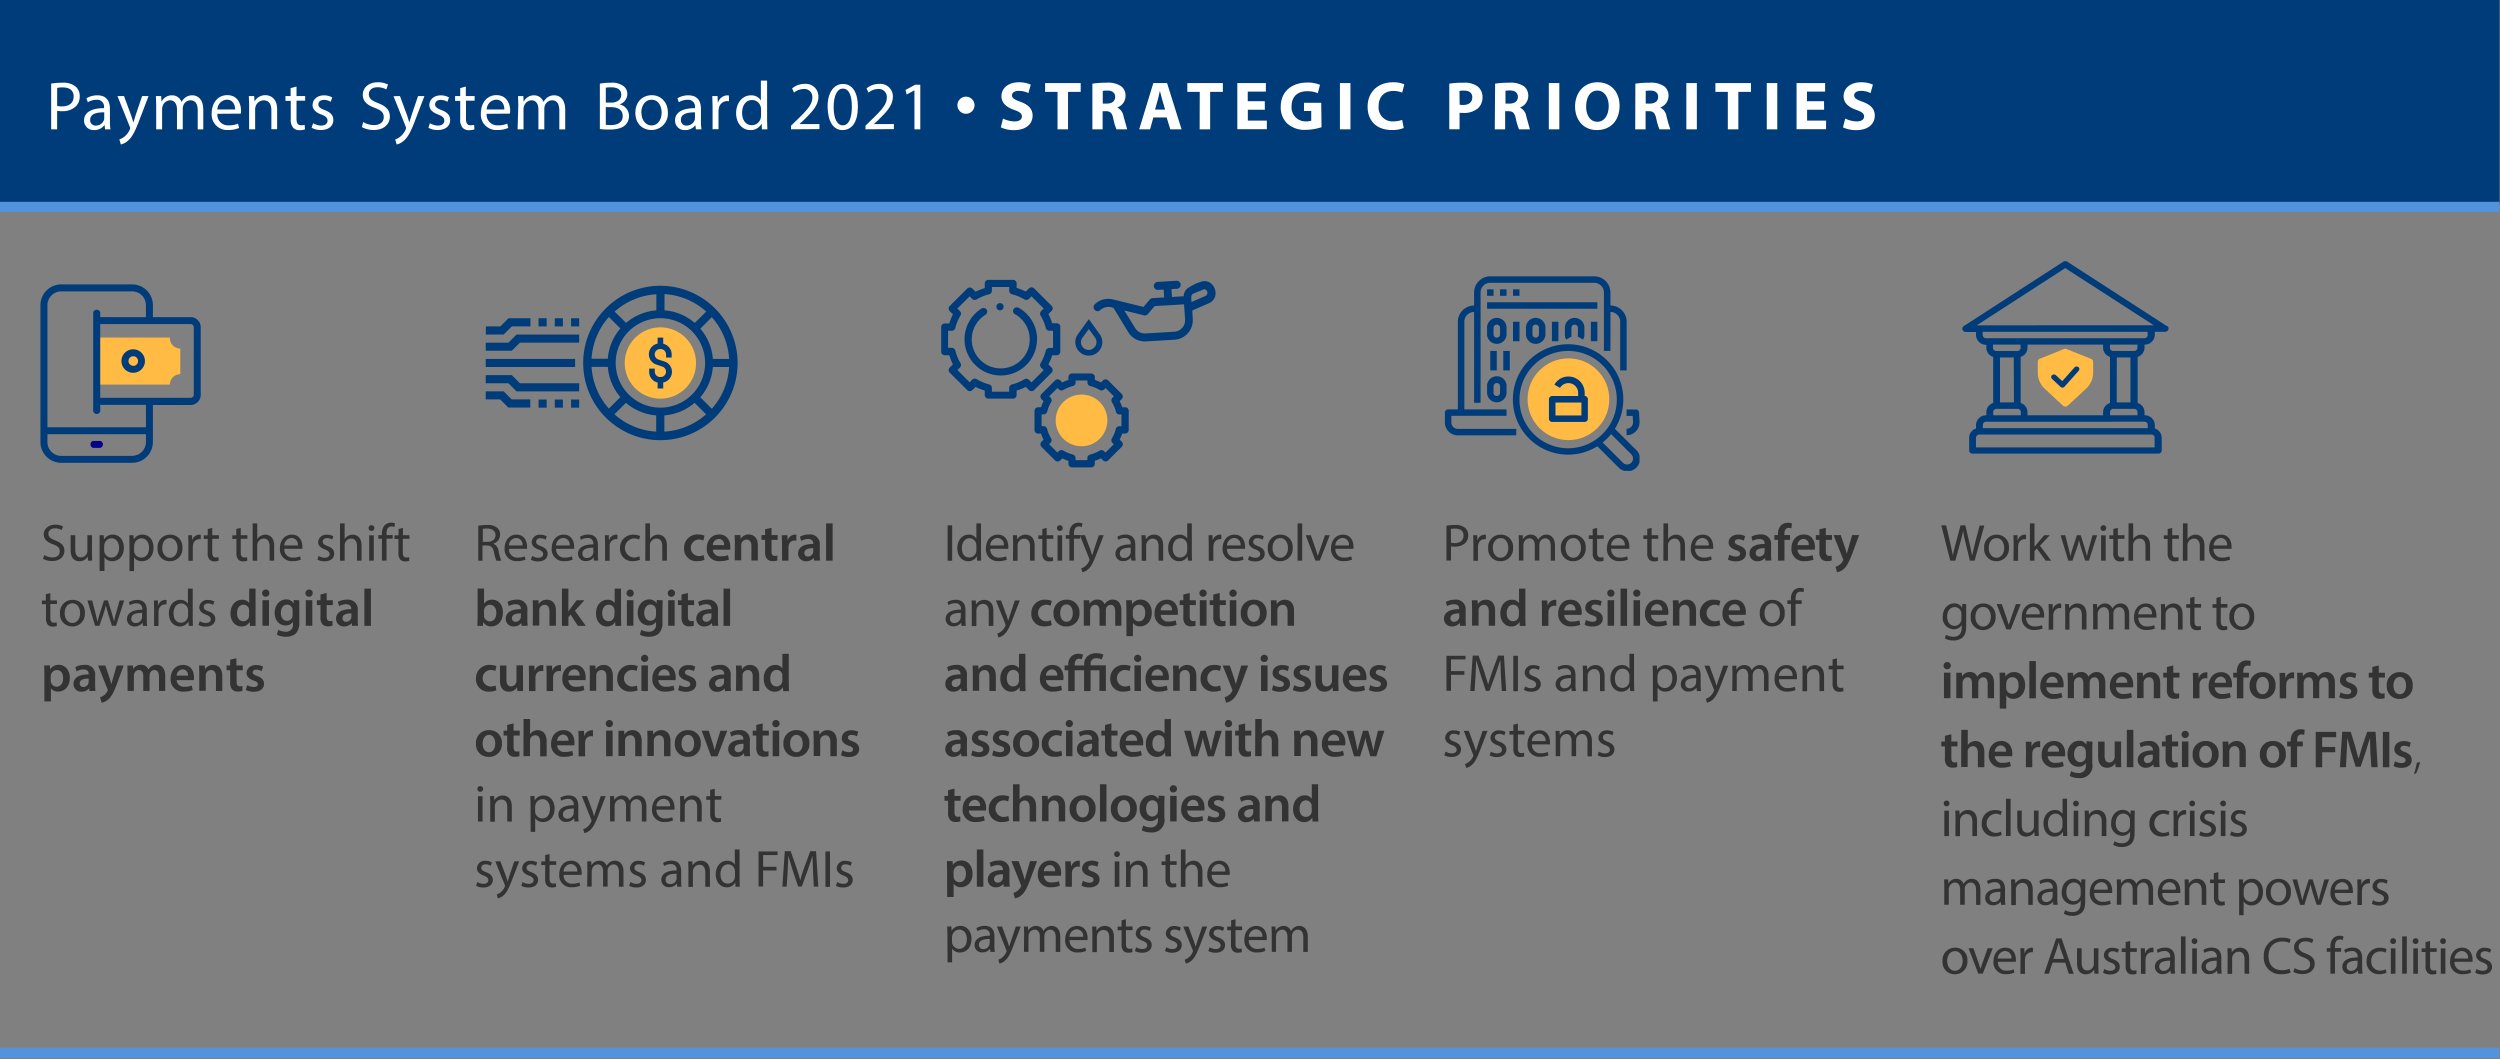 <svg xmlns="http://www.w3.org/2000/svg" xmlns:xlink="http://www.w3.org/1999/xlink" viewBox="0 0 690 292.4" xmlns:v="https://vecta.io/nano"><rect x="0" y="0" width="690" height="292.4" fill="#808080" stroke="none"/><style><![CDATA[.I{fill:#003c7a}.J{clip-path:url(#A)}]]></style><defs><clipPath id="A"><path d="M398.79 76.26h53.72v53.72h-53.72z" fill="none"/></clipPath><path id="B" d="M218.32,35.69v-1l1.3-1.27c3.15-3,4.57-4.59,4.59-6.44a2.2,2.2,0,0,0-2.45-2.41,4.22,4.22,0,0,0-2.61,1l-.53-1.17a5.39,5.39,0,0,1,3.49-1.25,3.47,3.47,0,0,1,3.77,3.58c0,2.27-1.65,4.11-4.25,6.61l-1,.91v0h5.53v1.38Z"/><path id="C" d="M58.58 145.71v2h1.83v1h-1.83v3.79c0 .87.25 1.36 1 1.36a2.58 2.58 0 0 0 .74-.09v1a3.11 3.11 0 0 1-1.13.17 1.74 1.74 0 0 1-1.37-.53 2.57 2.57 0 0 1-.5-1.83v-3.83h-1.07v-1h1.08V146z"/><path id="D" d="M279.62 149.62l-.06-1.9h1.13l.07 1.16h0a2.6 2.6 0 0 1 2.32-1.32c1 0 2.48.58 2.48 3v4.19h-1.28v-4c0-1.14-.42-2.08-1.62-2.08a1.82 1.82 0 0 0-1.71 1.31 1.74 1.74 0 0 0-.09.59v4.22h-1.27z"/><path id="E" d="M293.3 145.75a.75.75 0 0 1-.81.79.76.76 0 0 1-.77-.79.78.78 0 0 1 .8-.79.75.75 0 0 1 .78.79zm-1.42 9v-7h1.28v7z"/><path id="F" d="M299.45 147.72l1.54 4.15.45 1.43h0l.45-1.46 1.39-4.12h1.35l-1.92 5c-.91 2.41-1.53 3.64-2.4 4.4a3.39 3.39 0 0 1-1.57.82l-.32-1.07a3.34 3.34 0 0 0 1.12-.62 3.9 3.9 0 0 0 1.07-1.42.89.89 0 0 0 .1-.31 1.34 1.34 0 0 0-.08-.33l-2.6-6.47z"/><path id="G" d="M315.1 149.62l-.06-1.9h1.13l.07 1.16h0a2.6 2.6 0 0 1 2.32-1.32c1 0 2.48.58 2.48 3v4.19h-1.28v-4c0-1.14-.42-2.08-1.62-2.08a1.82 1.82 0 0 0-1.71 1.31 1.74 1.74 0 0 0-.09.59v4.22h-1.24z"/><path id="H" d="M338.66 151.46a2.25 2.25 0 0 0 2.41 2.44 4.67 4.67 0 0 0 1.94-.36l.22.91a5.77 5.77 0 0 1-2.34.43 3.26 3.26 0 0 1-3.45-3.53c0-2.12 1.25-3.79 3.29-3.79 2.29 0 2.9 2 2.9 3.31v.59zm3.74-.91a1.82 1.82 0 0 0-1.77-2.07 2.12 2.12 0 0 0-2 2.07z"/><path id="I" d="M356.78 151.17a3.43 3.43 0 0 1-3.49 3.73 3.33 3.33 0 0 1-3.36-3.61 3.43 3.43 0 0 1 3.48-3.73 3.32 3.32 0 0 1 3.37 3.61zm-5.56.08c0 1.53.88 2.69 2.13 2.69s2.13-1.14 2.13-2.72c0-1.19-.6-2.7-2.1-2.7s-2.16 1.39-2.16 2.73z"/><path id="J" d="M288.69,187.71a1.93,1.93,0,0,0,2.18,1.83,5.42,5.42,0,0,0,2-.32l.26,1.23a6.6,6.6,0,0,1-2.47.43,3.34,3.34,0,0,1-3.64-3.56c0-2,1.19-3.8,3.45-3.8s3.05,1.89,3.05,3.44a4.23,4.23,0,0,1-.06.75Zm3.11-1.25a1.52,1.52,0,0,0-1.47-1.72,1.75,1.75,0,0,0-1.64,1.72Z"/><path id="K" d="M317.84,187.71a1.91,1.91,0,0,0,2.17,1.83,5.38,5.38,0,0,0,2-.32l.26,1.23a6.58,6.58,0,0,1-2.46.43,3.34,3.34,0,0,1-3.64-3.56c0-2,1.19-3.8,3.45-3.8s3,1.89,3,3.44a4.23,4.23,0,0,1-.06.75Zm3.1-1.25a1.51,1.51,0,0,0-1.46-1.72,1.74,1.74,0,0,0-1.64,1.72Z"/><path id="L" d="M323.8 185.78l-.06-2.1h1.57l.08 1.06h.05a2.54 2.54 0 0 1 2.24-1.22c1.24 0 2.51.8 2.51 3v4.19h-1.78v-4c0-1-.38-1.78-1.35-1.78a1.5 1.5 0 0 0-1.39 1 1.78 1.78 0 0 0-.07.58v4.15h-1.8z"/><path id="M" d="M369.38 188.62l.06 2.12h-1.56l-.09-1.07h0a2.56 2.56 0 0 1-2.26 1.23c-1.29 0-2.47-.77-2.47-3.07v-4.15h1.79v3.84c0 1.18.37 1.93 1.32 1.93a1.5 1.5 0 0 0 1.36-1 1.54 1.54 0 0 0 .1-.55v-4.26h1.78z"/><path id="N" d="M265.36,208.74l-.11-.78h-.05a2.61,2.61,0,0,1-2.08.94,2.1,2.1,0,0,1-2.22-2.1c0-1.79,1.58-2.68,4.19-2.67V204c0-.46-.19-1.23-1.44-1.23a3.81,3.81,0,0,0-1.9.52l-.34-1.16a5.16,5.16,0,0,1,2.55-.62,2.64,2.64,0,0,1,2.91,3V207a11.77,11.77,0,0,0,.1,1.7Zm-.23-3.45c-1.26,0-2.46.25-2.46,1.32a.93.93,0,0,0,1,1,1.44,1.44,0,0,0,1.39-1,1.09,1.09,0,0,0,.06-.39Z"/><path id="O" d="M286.78 205.14a3.5 3.5 0 0 1-3.63 3.76 3.41 3.41 0 0 1-3.53-3.64 3.48 3.48 0 0 1 3.65-3.74 3.39 3.39 0 0 1 3.51 3.62zm-5.32.08c0 1.36.66 2.39 1.75 2.39s1.73-1 1.73-2.42c0-1.1-.5-2.36-1.71-2.36s-1.77 1.17-1.77 2.39z"/><path id="P" d="M302.38 223.14a3.5 3.5 0 0 1-3.62 3.76 3.42 3.42 0 0 1-3.54-3.64 3.48 3.48 0 0 1 3.65-3.74 3.39 3.39 0 0 1 3.51 3.62zm-5.32.08c0 1.36.67 2.39 1.75 2.39s1.73-1 1.73-2.42c0-1.1-.49-2.36-1.71-2.36s-1.77 1.17-1.77 2.39z"/><path id="Q" d="M324.86 217.71a1 1 0 0 1-1 1 .93.93 0 0 1-1-1 1 1 0 1 1 2 0zm-1.9 9v-7.06h1.79v7.06z"/><path id="R" d="M349.26 221.78l-.06-2.1h1.57l.09 1.06h0a2.54 2.54 0 0 1 2.25-1.22c1.23 0 2.5.8 2.5 3v4.19h-1.78v-4c0-1-.38-1.78-1.35-1.78a1.5 1.5 0 0 0-1.39 1 1.78 1.78 0 0 0-.07.58v4.15h-1.8z"/><path id="S" d="M294.06 240l-.06-2.28h1.55l.06 1.35h.06a2.11 2.11 0 0 1 1.93-1.51 2.72 2.72 0 0 1 .42 0v1.69a2.48 2.48 0 0 0-.52-.06 1.57 1.57 0 0 0-1.6 1.35 2.89 2.89 0 0 0-.06.55v3.65h-1.78z"/><path id="T" d="M178.13,144.45h1.27v4.38h0a2.28,2.28,0,0,1,.92-.9,2.56,2.56,0,0,1,1.3-.37c.94,0,2.45.58,2.45,3v4.18h-1.28v-4c0-1.13-.42-2.09-1.62-2.09a1.83,1.83,0,0,0-1.71,1.28,1.57,1.57,0,0,0-.09.61v4.23h-1.27Z"/><path id="U" d="M174.92,163.71a1,1,0,0,1-2,0,1,1,0,0,1,2,0Zm-1.9,9v-7.06h1.8v7.06Z"/><path id="V" d="M137,190.52a5,5,0,0,1-2,.36,3.38,3.38,0,0,1-3.63-3.59,3.65,3.65,0,0,1,3.92-3.77,4.63,4.63,0,0,1,1.73.33l-.32,1.34a3.14,3.14,0,0,0-1.35-.28,2.29,2.29,0,0,0,0,4.57,3.4,3.4,0,0,0,1.41-.28Z"/><path id="W" d="M159.7 204l-.06-2.28h1.55l.06 1.35h.06a2.11 2.11 0 0 1 1.93-1.51 2.72 2.72 0 0 1 .42 0v1.69a2.5 2.5 0 0 0-.53-.06 1.57 1.57 0 0 0-1.59 1.35 2.89 2.89 0 0 0-.06.55v3.65h-1.78z"/><path id="X" d="M193.42 205.14a3.49 3.49 0 0 1-3.62 3.76 3.42 3.42 0 0 1-3.54-3.64 3.49 3.49 0 0 1 3.66-3.74 3.38 3.38 0 0 1 3.5 3.62zm-5.32.08c0 1.36.67 2.39 1.76 2.39s1.72-1 1.72-2.42c0-1.1-.49-2.36-1.71-2.36s-1.77 1.17-1.77 2.39z"/><path id="Y" d="M433.8,190.74l-.1-.88h-.05a2.6,2.6,0,0,1-2.14,1,2,2,0,0,1-2.15-2c0-1.69,1.51-2.62,4.22-2.61v-.14a1.44,1.44,0,0,0-1.59-1.62,3.47,3.47,0,0,0-1.83.52l-.29-.84a4.32,4.32,0,0,1,2.3-.63c2.15,0,2.67,1.47,2.67,2.87v2.63a9.54,9.54,0,0,0,.12,1.68Zm-.19-3.58c-1.39,0-3,.22-3,1.58a1.13,1.13,0,0,0,1.2,1.22,1.76,1.76,0,0,0,1.7-1.18,1.4,1.4,0,0,0,.07-.4Z"/><path id="Z" d="M491 187.46a2.25 2.25 0 0 0 2.4 2.44 4.69 4.69 0 0 0 1.95-.36l.21.91a5.68 5.68 0 0 1-2.33.43 3.26 3.26 0 0 1-3.45-3.53c0-2.12 1.25-3.79 3.29-3.79 2.29 0 2.9 2 2.9 3.31v.59zm3.74-.91a1.82 1.82 0 0 0-1.77-2.07 2.12 2.12 0 0 0-2 2.07z"/><path id="a" d="M565.47 168.91l-.06-2.19h1.12v1.38h.06a2.11 2.11 0 0 1 1.94-1.54 1.25 1.25 0 0 1 .36.05v1.2a1.85 1.85 0 0 0-.43 0 1.78 1.78 0 0 0-1.71 1.64 3.35 3.35 0 0 0-.06.59v3.74h-1.26z"/><path id="b" d="M538.57 202.67v2h1.7V206h-1.7v3.12c0 .86.23 1.31.91 1.31a2.77 2.77 0 0 0 .7-.09v1.36a4 4 0 0 1-1.29.17 2.06 2.06 0 0 1-1.54-.58 2.83 2.83 0 0 1-.55-2V206h-1v-1.33h1v-1.59z"/></defs><path d="M0-.06h689.87v56.52H0z" class="I"/><g fill="#fff"><path d="M14.12 23.07a19.46 19.46 0 0 1 3.16-.24 5.29 5.29 0 0 1 3.59 1.06A3.41 3.41 0 0 1 22 26.56a3.78 3.78 0 0 1-1 2.73 5.3 5.3 0 0 1-3.91 1.4 5.92 5.92 0 0 1-1.32-.11v5.11h-1.65zm1.65 6.16a5.26 5.26 0 0 0 1.36.13c2 0 3.2-1 3.2-2.72s-1.19-2.51-3-2.51a6.5 6.5 0 0 0-1.55.14zM29 35.69l-.13-1.15h-.06A3.42 3.42 0 0 1 26 35.9a2.61 2.61 0 0 1-2.8-2.63c0-2.22 2-3.43 5.51-3.41v-.19a1.89 1.89 0 0 0-2.08-2.13 4.58 4.58 0 0 0-2.39.69l-.38-1.1a5.74 5.74 0 0 1 3-.82c2.8 0 3.48 1.92 3.48 3.76v3.43a13.22 13.22 0 0 0 .15 2.19zM28.77 31c-1.82 0-3.88.29-3.88 2.07a1.47 1.47 0 0 0 1.57 1.59 2.3 2.3 0 0 0 2.22-1.53 2 2 0 0 0 .09-.54zm5.46-4.48l2 5.42.59 1.88h0l.58-1.92 1.82-5.38H41l-2.5 6.54c-1.2 3.15-2 4.76-3.15 5.74a4.48 4.48 0 0 1-2 1.08l-.41-1.4a4.48 4.48 0 0 0 1.45-.81 5.14 5.14 0 0 0 1.41-1.86 1.37 1.37 0 0 0 .13-.4 1.6 1.6 0 0 0-.11-.44l-3.4-8.45zM43.11 29l-.08-2.48h1.46l.07 1.48h.06a3.17 3.17 0 0 1 2.88-1.69 2.72 2.72 0 0 1 2.6 1.84h0a3.66 3.66 0 0 1 1-1.19 3.13 3.13 0 0 1 2-.65c1.21 0 3 .8 3 4v5.4h-1.53V30.5c0-1.76-.64-2.82-2-2.82a2.15 2.15 0 0 0-2 1.51 2.65 2.65 0 0 0-.13.84v5.66h-1.59V30.2c0-1.46-.65-2.52-1.92-2.52a2.26 2.26 0 0 0-2.06 1.67 2.15 2.15 0 0 0-.13.81v5.53h-1.63zM60 31.41a2.92 2.92 0 0 0 3.14 3.18 5.93 5.93 0 0 0 2.54-.47l.32 1.19a7.4 7.4 0 0 1-3.06.57 4.26 4.26 0 0 1-4.51-4.62c0-2.77 1.63-5 4.31-5 3 0 3.79 2.64 3.79 4.32a5.88 5.88 0 0 1-.06.78zm4.89-1.19c0-1.06-.44-2.71-2.32-2.71A2.77 2.77 0 0 0 60 30.22zM68.76 29l-.08-2.48h1.48l.09 1.48h0a3.39 3.39 0 0 1 3-1.73c1.27 0 3.24.76 3.24 3.91v5.47H74.9v-5.24c0-1.48-.55-2.71-2.13-2.71a2.35 2.35 0 0 0-2.23 1.7 2.28 2.28 0 0 0-.12.78v5.51h-1.66zm13.08-5.11v2.63h2.38v1.27h-2.38v5c0 1.13.32 1.78 1.25 1.78a4 4 0 0 0 1-.11l.08 1.25a4.15 4.15 0 0 1-1.48.22 2.29 2.29 0 0 1-1.8-.7 3.42 3.42 0 0 1-.64-2.39v-5h-1.46v-1.32h1.42v-2.2zM86.42 34a4.43 4.43 0 0 0 2.2.66c1.22 0 1.78-.61 1.78-1.36s-.47-1.23-1.7-1.69c-1.65-.59-2.43-1.5-2.43-2.6 0-1.47 1.2-2.69 3.17-2.69a4.58 4.58 0 0 1 2.25.57l-.41 1.21a3.67 3.67 0 0 0-1.88-.53c-1 0-1.54.57-1.54 1.25s.55 1.1 1.75 1.56C91.2 31 92 31.77 92 33.14c0 1.61-1.26 2.74-3.44 2.74a5.19 5.19 0 0 1-2.56-.62zm13.82-.31a5.9 5.9 0 0 0 3 .83c1.69 0 2.67-.89 2.67-2.18s-.68-1.88-2.4-2.54c-2.09-.74-3.38-1.82-3.38-3.62 0-2 1.65-3.47 4.13-3.47a5.85 5.85 0 0 1 2.83.63l-.46 1.34a5.16 5.16 0 0 0-2.42-.6c-1.75 0-2.41 1-2.41 1.91 0 1.19.78 1.78 2.54 2.46 2.16.84 3.26 1.88 3.26 3.76s-1.46 3.67-4.47 3.67a6.66 6.66 0 0 1-3.26-.81zm10.15-7.17l2 5.42.58 1.88h0l.59-1.92 1.82-5.38h1.76l-2.5 6.54c-1.19 3.15-2 4.76-3.15 5.74a4.46 4.46 0 0 1-2 1.08l-.42-1.4a4.41 4.41 0 0 0 1.46-.81 5.25 5.25 0 0 0 1.4-1.86 1.12 1.12 0 0 0 .13-.4A1.3 1.3 0 0 0 112 35l-3.39-8.45zm8.26 7.48a4.43 4.43 0 0 0 2.2.66c1.21 0 1.78-.61 1.78-1.36s-.47-1.23-1.7-1.69c-1.65-.59-2.43-1.5-2.43-2.6 0-1.47 1.2-2.69 3.17-2.69a4.58 4.58 0 0 1 2.25.57l-.42 1.21a3.62 3.62 0 0 0-1.87-.53c-1 0-1.54.57-1.54 1.25s.55 1.1 1.75 1.56c1.59.61 2.4 1.4 2.4 2.77 0 1.61-1.25 2.74-3.43 2.74a5.19 5.19 0 0 1-2.57-.62zm9.92-10.11v2.63H131v1.27h-2.39v5c0 1.13.32 1.78 1.25 1.78a4 4 0 0 0 1-.11l.08 1.25a4.15 4.15 0 0 1-1.48.22 2.29 2.29 0 0 1-1.8-.7 3.42 3.42 0 0 1-.64-2.39v-5h-1.42v-1.32h1.42v-2.2zm5.74 7.52a2.94 2.94 0 0 0 3.15 3.18 6 6 0 0 0 2.54-.47l.28 1.19a7.35 7.35 0 0 1-3.05.57 4.26 4.26 0 0 1-4.51-4.62c0-2.77 1.63-5 4.3-5 3 0 3.79 2.64 3.79 4.32a5.88 5.88 0 0 1-.06.78zm4.89-1.19c0-1.06-.43-2.71-2.31-2.71a2.76 2.76 0 0 0-2.56 2.71zm3.85-1.22l-.07-2.48h1.46l.07 1.48h.06a3.16 3.16 0 0 1 2.88-1.69 2.7 2.7 0 0 1 2.55 1.84h0a3.81 3.81 0 0 1 1-1.19 3.1 3.1 0 0 1 2-.65c1.22 0 3 .8 3 4v5.4h-1.63V30.5c0-1.76-.65-2.82-2-2.82a2.15 2.15 0 0 0-2 1.51 2.63 2.63 0 0 0-.14.84v5.66h-1.63V30.2c0-1.46-.64-2.52-1.91-2.52a2.29 2.29 0 0 0-2.07 1.67 2.37 2.37 0 0 0-.13.81v5.53h-1.63zm22.51-5.91a16.1 16.1 0 0 1 3-.26 5.27 5.27 0 0 1 3.5.92 2.69 2.69 0 0 1 1.08 2.25 3 3 0 0 1-2.16 2.8h0a3.3 3.3 0 0 1 2.63 3.21 3.45 3.45 0 0 1-1.08 2.55c-.89.82-2.33 1.2-4.42 1.2a20.22 20.22 0 0 1-2.55-.15zm1.64 5.23h1.5c1.74 0 2.77-.91 2.77-2.14 0-1.5-1.14-2.08-2.81-2.08a7 7 0 0 0-1.46.11zm0 6.12a8.48 8.48 0 0 0 1.39.08c1.7 0 3.28-.63 3.28-2.48s-1.5-2.47-3.3-2.47h-1.37zM184.32 31a4.48 4.48 0 0 1-4.57 4.87c-2.48 0-4.39-1.82-4.39-4.72 0-3.07 2-4.87 4.54-4.87s4.42 1.95 4.42 4.72zm-7.28.1c0 2 1.16 3.52 2.79 3.52s2.78-1.5 2.78-3.56c0-1.56-.77-3.53-2.74-3.53s-2.87 1.85-2.87 3.6zm15.02 4.59l-.14-1.15h0a3.42 3.42 0 0 1-2.81 1.36 2.61 2.61 0 0 1-2.8-2.63c0-2.22 2-3.43 5.51-3.41v-.19a1.89 1.89 0 0 0-2.08-2.13 4.52 4.52 0 0 0-2.39.69l-.38-1.1a5.73 5.73 0 0 1 3-.82c2.81 0 3.49 1.92 3.49 3.76v3.43a13.22 13.22 0 0 0 .15 2.19zm-.25-4.69c-1.82 0-3.88.29-3.88 2.07a1.47 1.47 0 0 0 1.57 1.59 2.3 2.3 0 0 0 2.22-1.53 2 2 0 0 0 .09-.54zm4.86-1.62l-.08-2.86h1.46l.06 1.8h.07a2.76 2.76 0 0 1 2.54-2 1.68 1.68 0 0 1 .47.06v1.57a2.38 2.38 0 0 0-.56-.05 2.34 2.34 0 0 0-2.24 2.1 4.34 4.34 0 0 0-.08.77v4.89h-1.64zm15.05-7.14v11.08l.07 2.37h-1.5l-.07-1.59h0a3.38 3.38 0 0 1-3.13 1.8c-2.21 0-3.92-1.87-3.92-4.66 0-3 1.88-4.93 4.11-4.93a3.07 3.07 0 0 1 2.72 1.41h0v-5.48zm-1.67 8a2.84 2.84 0 0 0-.08-.7 2.44 2.44 0 0 0-2.41-1.93c-1.72 0-2.74 1.52-2.74 3.54 0 1.86.91 3.4 2.71 3.4a2.5 2.5 0 0 0 2.44-2 2.79 2.79 0 0 0 .08-.72z"/><use xlink:href="#B"/><path d="M236.78 29.4c0 4.19-1.56 6.5-4.29 6.5-2.4 0-4-2.25-4.07-6.33s1.78-6.4 4.28-6.4 4.08 2.31 4.08 6.23zm-6.69.19c0 3.2 1 5 2.5 5 1.7 0 2.52-2 2.52-5.13s-.78-5-2.5-5c-1.46 0-2.52 1.78-2.52 5.13z"/><use xlink:href="#B" x="20.55"/><path d="M252.38 24.93h0l-2.14 1.16-.32-1.27 2.69-1.44H254v12.31h-1.61zm11.87 4.12a2.36 2.36 0 1 1 .69 1.66 2.26 2.26 0 0 1-.69-1.66zm12.58 3.67a7.36 7.36 0 0 0 3.21.79c1.32 0 2-.55 2-1.38s-.6-1.25-2.14-1.8c-2.12-.74-3.5-1.91-3.5-3.77 0-2.18 1.82-3.85 4.83-3.85a7.84 7.84 0 0 1 3.26.65l-.65 2.33a6 6 0 0 0-2.67-.61c-1.25 0-1.86.57-1.86 1.23 0 .82.72 1.18 2.37 1.8 2.26.84 3.32 2 3.32 3.81 0 2.14-1.65 4-5.15 4a8.49 8.49 0 0 1-3.62-.77zm15.05-7.37h-3.43v-2.43h9.82v2.43h-3.49v10.34h-2.9zm9.62-2.26a25.66 25.66 0 0 1 3.84-.26 6.54 6.54 0 0 1 4.14 1 3.27 3.27 0 0 1 1.17 2.67 3.39 3.39 0 0 1-2.25 3.15v.06a3.21 3.21 0 0 1 1.7 2.38l1 3.6h-2.95a15.93 15.93 0 0 1-.89-3c-.34-1.59-.89-2-2.07-2h-.87v5h-2.82zm2.86 5.5h1.14c1.44 0 2.29-.72 2.29-1.84S307 25 305.67 25a7.23 7.23 0 0 0-1.31.09zm13.97 3.83l-.91 3.27h-3l3.9-12.77h3.79l4 12.77H323l-1-3.27zm3.24-2.17l-.79-2.71-.65-2.46h0l-.58 2.46-.76 2.71zm9.56-4.9h-3.43v-2.43h9.81v2.43H334v10.34h-2.9zm17.97 4.94h-4.7v3h5.25v2.37h-8.15V22.92h7.88v2.37h-5v2.65h4.7zm15.64 4.82a14.42 14.42 0 0 1-4.27.72 7.11 7.11 0 0 1-5.19-1.73 6.2 6.2 0 0 1-1.8-4.64c0-4.25 3.11-6.67 7.3-6.67a8.83 8.83 0 0 1 3.54.62l-.61 2.32a7 7 0 0 0-3-.55c-2.41 0-4.23 1.36-4.23 4.13a3.84 3.84 0 0 0 4 4.19 4 4 0 0 0 1.42-.19v-2.68h-2v-2.25h4.76zm7.98-12.19v12.77h-2.9V22.92zm14.71 12.41a8.13 8.13 0 0 1-3.28.55c-4.41 0-6.69-2.74-6.69-6.38 0-4.36 3.11-6.79 7-6.79a7.6 7.6 0 0 1 3.14.57l-.6 2.29a6.41 6.41 0 0 0-2.43-.47c-2.29 0-4.07 1.38-4.07 4.23a3.82 3.82 0 0 0 4.09 4.17 7.18 7.18 0 0 0 2.41-.42zM400 23.09a23.91 23.91 0 0 1 3.9-.26 6.13 6.13 0 0 1 3.9 1 3.71 3.71 0 0 1 1.37 3 4.07 4.07 0 0 1-1.18 3 5.9 5.9 0 0 1-4.15 1.34 8.83 8.83 0 0 1-1-.05v4.56H400zm2.86 5.8a4.13 4.13 0 0 0 1 .08c1.54 0 2.49-.78 2.49-2.09S405.44 25 404 25a4.77 4.77 0 0 0-1.19.11zm9.79-5.8a25.7 25.7 0 0 1 3.85-.26 6.53 6.53 0 0 1 4.13 1 3.27 3.27 0 0 1 1.17 2.67 3.39 3.39 0 0 1-2.25 3.15v.06a3.21 3.21 0 0 1 1.7 2.38l1 3.6h-3a15.93 15.93 0 0 1-.89-3c-.34-1.59-.89-2-2.07-2h-.87v5h-2.86zm2.86 5.5h1.14c1.44 0 2.29-.72 2.29-1.84s-.8-1.76-2.12-1.78a7.23 7.23 0 0 0-1.31.09zm14.86-5.67v12.77h-2.9V22.92zM447 29.17c0 4.19-2.54 6.73-6.28 6.73s-6-2.86-6-6.5c0-3.83 2.44-6.69 6.21-6.69 3.95 0 6.07 2.94 6.07 6.46zm-9.23.18c0 2.5 1.17 4.26 3.1 4.26s3.13-1.86 3.13-4.34c0-2.27-1.13-4.27-3.12-4.27s-3.09 1.86-3.09 4.35zm13.59-6.26a25.7 25.7 0 0 1 3.85-.26 6.53 6.53 0 0 1 4.13 1 3.24 3.24 0 0 1 1.17 2.67 3.39 3.39 0 0 1-2.25 3.15v.06a3.21 3.21 0 0 1 1.7 2.38 37 37 0 0 0 1.05 3.6h-3a15.93 15.93 0 0 1-.89-3c-.34-1.59-.89-2-2.07-2h-.87v5h-2.86zm2.86 5.5h1.14c1.44 0 2.29-.72 2.29-1.84s-.79-1.75-2.12-1.75a7.23 7.23 0 0 0-1.31.09zm14.11-5.67v12.77h-2.9V22.92zm8.55 2.43h-3.43v-2.43h9.82v2.43h-3.49v10.34h-2.9zm13.65-2.43v12.77h-2.9V22.92zm12.93 7.37h-4.7v3H504v2.37h-8.15V22.92h7.88v2.37h-5v2.65h4.7zm5.82 2.43a7.35 7.35 0 0 0 3.2.79c1.33 0 2-.55 2-1.38s-.61-1.25-2.14-1.8c-2.12-.74-3.51-1.91-3.51-3.77 0-2.18 1.82-3.85 4.84-3.85a7.79 7.79 0 0 1 3.25.65l-.64 2.33a6 6 0 0 0-2.67-.61c-1.25 0-1.86.57-1.86 1.23 0 .82.72 1.18 2.37 1.8 2.26.84 3.32 2 3.32 3.81 0 2.14-1.65 4-5.16 4a8.49 8.49 0 0 1-3.62-.77z"/></g><path d="M0 289.17h689.87V292H0zM0 55.7h689.87v2.83H0z" fill="#5393dc"/><g fill="#333"><path d="M12.23 153.2a4.43 4.43 0 0 0 2.26.64c1.29 0 2-.68 2-1.67s-.52-1.43-1.84-1.94c-1.59-.56-2.58-1.39-2.58-2.77s1.26-2.65 3.16-2.65a4.41 4.41 0 0 1 2.16.48l-.35 1a3.8 3.8 0 0 0-1.85-.47c-1.34 0-1.84.8-1.84 1.47 0 .91.59 1.36 1.94 1.88 1.65.64 2.49 1.44 2.49 2.87s-1.12 2.81-3.42 2.81a5 5 0 0 1-2.49-.62zm13.15-.37l.05 1.91H24.3l-.07-1.15h0a2.63 2.63 0 0 1-2.32 1.31c-1.1 0-2.42-.61-2.42-3.07v-4.11h1.28v3.89c0 1.33.4 2.23 1.56 2.23a1.83 1.83 0 0 0 1.67-1.16 1.71 1.71 0 0 0 .12-.65v-4.31h1.28zm2.11-2.83v-2.29h1.14l.06 1.21h0a2.75 2.75 0 0 1 2.49-1.37c1.7 0 3 1.44 3 3.57 0 2.52-1.53 3.77-3.19 3.77a2.48 2.48 0 0 1-2.16-1.1h0v3.81h-1.34zm1.26 1.87a2.86 2.86 0 0 0 .06.53 2 2 0 0 0 1.92 1.49c1.34 0 2.13-1.1 2.13-2.71 0-1.41-.74-2.61-2.09-2.61a2 2 0 0 0-1.93 1.58 2.27 2.27 0 0 0-.09.52zm6.99-1.87l-.05-2.29h1.14l.06 1.21h0a2.75 2.75 0 0 1 2.49-1.37c1.7 0 3 1.44 3 3.57 0 2.52-1.53 3.77-3.19 3.77A2.48 2.48 0 0 1 37 153.8h0v3.81h-1.26zm1.26 1.88a2.89 2.89 0 0 0 .05.53A2 2 0 0 0 39 153.9c1.34 0 2.13-1.1 2.13-2.71 0-1.41-.74-2.61-2.09-2.61a2 2 0 0 0-1.93 1.58 2.25 2.25 0 0 0-.08.52zm13.34-.71a3.43 3.43 0 0 1-3.49 3.73 3.33 3.33 0 0 1-3.36-3.61 3.43 3.43 0 0 1 3.51-3.73 3.32 3.32 0 0 1 3.34 3.61zm-5.56.08c0 1.53.88 2.69 2.13 2.69S49 152.8 49 151.22c0-1.19-.6-2.7-2.1-2.7s-2.12 1.39-2.12 2.73zm7.22-1.34l-.06-2.19H53l.05 1.38h0a2.12 2.12 0 0 1 2-1.54 1.36 1.36 0 0 1 .36.05v1.2a1.89 1.89 0 0 0-.44 0 1.8 1.8 0 0 0-1.71 1.63 5.19 5.19 0 0 0-.05.6v3.74H52z"/><use xlink:href="#C"/><path d="M66.45 145.71v2h1.83v1h-1.83v3.79c0 .87.25 1.36 1 1.36a2.58 2.58 0 0 0 .74-.09l.06 1a3.19 3.19 0 0 1-1.13.17 1.75 1.75 0 0 1-1.38-.53 2.62 2.62 0 0 1-.49-1.83v-3.83h-1.13v-1h1.09V146zm3.27-1.26H71v4.38h0a2.25 2.25 0 0 1 .91-.9 2.63 2.63 0 0 1 1.31-.37c.94 0 2.45.58 2.45 3v4.18h-1.26v-4c0-1.13-.42-2.09-1.62-2.09a1.83 1.83 0 0 0-1.71 1.28 1.57 1.57 0 0 0-.09.61v4.23h-1.27zm8.75 7.01a2.25 2.25 0 0 0 2.41 2.44 4.67 4.67 0 0 0 1.94-.36l.22.91a5.75 5.75 0 0 1-2.33.43 3.26 3.26 0 0 1-3.45-3.53c0-2.12 1.24-3.79 3.29-3.79 2.29 0 2.9 2 2.9 3.31a3.69 3.69 0 0 1 0 .59zm3.74-.91a1.81 1.81 0 0 0-1.76-2.07 2.12 2.12 0 0 0-2 2.07zm5.72 2.88a3.27 3.27 0 0 0 1.68.51c.93 0 1.36-.46 1.36-1s-.36-.94-1.3-1.29c-1.26-.45-1.86-1.15-1.86-2a2.17 2.17 0 0 1 2.42-2.06A3.54 3.54 0 0 1 92 148l-.32.93a2.68 2.68 0 0 0-1.44-.41c-.75 0-1.17.44-1.17 1s.42.84 1.33 1.19c1.22.46 1.84 1.07 1.84 2.11 0 1.23-1 2.1-2.62 2.1a4 4 0 0 1-2-.47zm5.91-8.98h1.28v4.38h0a2.25 2.25 0 0 1 .91-.9 2.63 2.63 0 0 1 1.31-.37c.94 0 2.45.58 2.45 3v4.18h-1.25v-4c0-1.13-.42-2.09-1.62-2.09a1.83 1.83 0 0 0-1.71 1.28 1.4 1.4 0 0 0-.09.61v4.23h-1.28zm9.47 1.3a.74.74 0 0 1-.81.78.75.75 0 0 1-.77-.78.78.78 0 0 1 .8-.8.76.76 0 0 1 .78.8zm-1.42 9v-7h1.28v7zm3.52-.01v-6.05h-1v-1h1v-.33a3.29 3.29 0 0 1 .82-2.45 2.43 2.43 0 0 1 1.71-.65 2.92 2.92 0 0 1 1.08.2l-.17 1a1.86 1.86 0 0 0-.81-.16c-1.09 0-1.36 1-1.36 2v.37h1.69v1h-1.69v6.05zm5.8-9.03v2H113v1h-1.83v3.79c0 .87.25 1.36 1 1.36a2.58 2.58 0 0 0 .74-.09l.06 1a3.19 3.19 0 0 1-1.13.17 1.75 1.75 0 0 1-1.38-.53 2.62 2.62 0 0 1-.49-1.83v-3.83h-1.09v-1H110V146zm-97.32 18v2h1.83v1h-1.83v3.79c0 .87.25 1.36 1 1.36a2.58 2.58 0 0 0 .74-.09l.06 1a3.19 3.19 0 0 1-1.13.17 1.75 1.75 0 0 1-1.38-.53 2.62 2.62 0 0 1-.49-1.83v-3.83h-1.13v-1h1.09V164zm9.53 5.46a3.43 3.43 0 0 1-3.5 3.73 3.34 3.34 0 0 1-3.36-3.61 3.43 3.43 0 0 1 3.44-3.73 3.32 3.32 0 0 1 3.42 3.61zm-5.57.08c0 1.53.89 2.69 2.13 2.69s2.13-1.14 2.13-2.72c0-1.19-.59-2.7-2.1-2.7s-2.16 1.39-2.16 2.73zm7.58-3.53l.93 3.57.52 2.23h.05c.16-.71.39-1.46.62-2.22l1.15-3.58h1.07l1.09 3.51.62 2.29h0a22.23 22.23 0 0 1 .54-2.27l1-3.53h1.26l-2.26 7H30.9l-1.07-3.35-.63-2.3h0a21.77 21.77 0 0 1-.63 2.32l-1.13 3.33h-1.19l-2.12-7zm14 7.02l-.1-.89h0a2.58 2.58 0 0 1-2.14 1.05 2 2 0 0 1-2.15-2c0-1.69 1.51-2.62 4.22-2.61v-.14a1.45 1.45 0 0 0-1.6-1.62 3.46 3.46 0 0 0-1.82.52l-.29-.84a4.32 4.32 0 0 1 2.3-.63c2.15 0 2.67 1.47 2.67 2.87v2.63a9.54 9.54 0 0 0 .12 1.68zm-.19-3.58c-1.39 0-3 .22-3 1.58a1.13 1.13 0 0 0 1.2 1.22 1.76 1.76 0 0 0 1.7-1.18 1.4 1.4 0 0 0 .07-.4zm3.29-1.25l-.06-2.19h1.12v1.38h.06a2.11 2.11 0 0 1 1.94-1.54 1.38 1.38 0 0 1 .37.05v1.2a2 2 0 0 0-.44 0 1.78 1.78 0 0 0-1.71 1.63 3.58 3.58 0 0 0-.06.6v3.74h-1.22zm10.66-5.46v8.48l.05 1.81H52.1l-.1-1.22h0a2.59 2.59 0 0 1-2.39 1.38c-1.7 0-3-1.44-3-3.57 0-2.33 1.43-3.77 3.14-3.77a2.34 2.34 0 0 1 2.12 1.08h0v-4.19zm-1.28 6.13a2 2 0 0 0-.06-.54 1.88 1.88 0 0 0-1.85-1.48c-1.32 0-2.1 1.16-2.1 2.71s.69 2.6 2.07 2.6a1.92 1.92 0 0 0 1.87-1.52 2 2 0 0 0 .06-.55zm3.22 2.85a3.31 3.31 0 0 0 1.68.51c.93 0 1.36-.46 1.36-1s-.36-.94-1.3-1.29c-1.26-.45-1.86-1.15-1.86-2a2.17 2.17 0 0 1 2.43-2.06 3.5 3.5 0 0 1 1.72.44l-.32.93a2.64 2.64 0 0 0-1.43-.41c-.76 0-1.18.44-1.18 1s.42.84 1.34 1.19c1.21.46 1.84 1.07 1.84 2.11 0 1.23-1 2.1-2.63 2.1a4 4 0 0 1-2-.47zm15.4-8.98v8.3 2H69l-.07-1.12h0a2.54 2.54 0 0 1-2.31 1.28c-1.68 0-3-1.44-3-3.61 0-2.36 1.46-3.77 3.16-3.77a2.23 2.23 0 0 1 2 .93h0v-4zm-1.79 6.17a2.38 2.38 0 0 0 0-.46 1.55 1.55 0 0 0-1.54-1.26c-1.14 0-1.78 1-1.78 2.33s.64 2.23 1.77 2.23a1.58 1.58 0 0 0 1.54-1.26 2.14 2.14 0 0 0 0-.52z"/><path d="M74.34 163.71a1 1 0 1 1-1-1 .95.95 0 0 1 1 1zm-1.9 9v-7.06h1.8v7.06zm10.16-7.03v2 4a4.07 4.07 0 0 1-1 3.2 4 4 0 0 1-2.72.86 5 5 0 0 1-2.47-.57l.4-1.34a4.23 4.23 0 0 0 2.05.53 1.88 1.88 0 0 0 2-2.13v-.61h0a2.36 2.36 0 0 1-2.05 1c-1.76 0-3-1.45-3-3.45 0-2.32 1.5-3.73 3.2-3.73a2.21 2.21 0 0 1 2 1.1h0l.07-.94zm-1.84 2.83a1.86 1.86 0 0 0-.05-.48 1.49 1.49 0 0 0-1.45-1.15c-1 0-1.74.87-1.74 2.31 0 1.2.61 2.17 1.72 2.17a1.51 1.51 0 0 0 1.45-1.07 2.73 2.73 0 0 0 .07-.64zm5.54-4.8a1 1 0 1 1-1-1 .95.95 0 0 1 1 1zm-1.9 9v-7.06h1.8v7.06zm5.76-9.04v2h1.7V167h-1.7v3.12c0 .86.23 1.3.91 1.3a2.86 2.86 0 0 0 .7-.08v1.36a4 4 0 0 1-1.29.17 2.06 2.06 0 0 1-1.48-.57 2.83 2.83 0 0 1-.55-2V167h-1v-1.33h1v-1.59zm7.02 9.07l-.12-.78h0a2.64 2.64 0 0 1-2.09.94 2.1 2.1 0 0 1-2.22-2.1c0-1.79 1.58-2.68 4.19-2.67V168c0-.46-.19-1.23-1.43-1.23a3.78 3.78 0 0 0-1.9.52l-.35-1.16a5.08 5.08 0 0 1 2.55-.62 2.65 2.65 0 0 1 2.92 3V171a10.49 10.49 0 0 0 .1 1.7zm-.18-3.45c-1.26 0-2.47.25-2.47 1.32a.94.94 0 0 0 1 1 1.44 1.44 0 0 0 1.39-1 1.37 1.37 0 0 0 .06-.39zm3.57-6.84h1.8v10.29h-1.8zM12.25 186l-.05-2.35h1.56l.09 1.09h0a2.75 2.75 0 0 1 2.42-1.25c1.62 0 3 1.39 3 3.6 0 2.55-1.61 3.78-3.22 3.78a2.32 2.32 0 0 1-2-.94h0v3.65h-1.8zm1.75 1.78a1.53 1.53 0 0 0 .06.49 1.6 1.6 0 0 0 1.56 1.25c1.13 0 1.8-.94 1.8-2.33s-.61-2.26-1.76-2.26a1.65 1.65 0 0 0-1.59 1.32 1.68 1.68 0 0 0-.07.44zm10.71 2.96l-.12-.78h0a2.63 2.63 0 0 1-2.09.94 2.1 2.1 0 0 1-2.22-2.1c0-1.79 1.58-2.68 4.19-2.67V186c0-.46-.18-1.23-1.43-1.23a3.78 3.78 0 0 0-1.9.52l-.35-1.16a5.08 5.08 0 0 1 2.55-.62 2.65 2.65 0 0 1 2.92 3V189a11.77 11.77 0 0 0 .1 1.7zm-.23-3.45c-1.26 0-2.47.25-2.47 1.32a.94.94 0 0 0 1 1 1.44 1.44 0 0 0 1.39-1 1.37 1.37 0 0 0 .06-.39zm4.59-3.61l1.28 3.78.39 1.38h0l.38-1.39 1.1-3.77h1.92l-1.77 4.81c-1 2.64-1.63 3.81-2.47 4.54a3.6 3.6 0 0 1-1.87.91l-.4-1.5a3.26 3.26 0 0 0 1-.5 3.06 3.06 0 0 0 1-1.11.67.67 0 0 0 .12-.32.85.85 0 0 0-.1-.35l-2.58-6.48zm6.14 2.1l-.06-2.1h1.54l.07 1h0a2.45 2.45 0 0 1 2.18-1.2 2 2 0 0 1 2 1.31h0a2.65 2.65 0 0 1 .87-.89 2.39 2.39 0 0 1 1.42-.42c1.18 0 2.37.8 2.37 3.06v4.16h-1.72v-3.9c0-1.17-.41-1.87-1.26-1.87a1.36 1.36 0 0 0-1.25.94 2.79 2.79 0 0 0-.09.6v4.23h-1.74v-4.09c0-1-.39-1.68-1.22-1.68a1.39 1.39 0 0 0-1.27 1 1.61 1.61 0 0 0-.1.58v4.18h-1.74zm13.55 1.93a1.93 1.93 0 0 0 2.18 1.83 5.38 5.38 0 0 0 2-.32l.26 1.23a6.6 6.6 0 0 1-2.47.43 3.34 3.34 0 0 1-3.64-3.56c0-2 1.19-3.8 3.45-3.8s3 1.88 3 3.44a4.23 4.23 0 0 1-.06.75zm3.11-1.25a1.52 1.52 0 0 0-1.47-1.72 1.75 1.75 0 0 0-1.64 1.72zm3.13-.68l-.06-2.1h1.56l.09 1.06h0a2.57 2.57 0 0 1 2.25-1.22c1.23 0 2.51.8 2.51 3v4.19H59.6v-4c0-1-.38-1.78-1.35-1.78a1.49 1.49 0 0 0-1.39 1 1.77 1.77 0 0 0-.08.58v4.15H55zm10.25-4.11v2H67V185h-1.7v3.12c0 .86.23 1.3.91 1.3a2.86 2.86 0 0 0 .7-.08v1.36a4 4 0 0 1-1.29.17 2.06 2.06 0 0 1-1.54-.58 2.83 2.83 0 0 1-.55-2V185h-1v-1.33h1v-1.59zm2.96 7.43a3.93 3.93 0 0 0 1.81.51c.78 0 1.13-.32 1.13-.78s-.29-.73-1.16-1c-1.37-.48-1.95-1.24-1.94-2.06 0-1.25 1-2.22 2.67-2.22a4.14 4.14 0 0 1 1.87.42l-.35 1.26a3.2 3.2 0 0 0-1.49-.4c-.64 0-1 .3-1 .74s.33.66 1.23 1c1.28.46 1.87 1.12 1.89 2.16 0 1.28-1 2.2-2.87 2.2a4.55 4.55 0 0 1-2.15-.49z"/></g><path d="M46.88 93.32v-.17H26.7v13h20.18a2.88 2.88 0 0 1 2.88-2.88V96.2a2.88 2.88 0 0 1-2.88-2.88zm0 0" fill="#fb4"/><path d="M27.69,121.69h-2a1,1,0,0,0,0,1.92h2a1,1,0,0,0,0-1.92Zm0,0" fill="#020288"/><path d="M52.6 87.52H42.2v-3.29a5.74 5.74 0 0 0-5.74-5.74H16.9a5.75 5.75 0 0 0-5.74 5.74V122a5.75 5.75 0 0 0 5.74 5.74h19.56A5.75 5.75 0 0 0 42.2 122v-10.22h10.4a2.81 2.81 0 0 0 2.8-2.8V90.32a2.8 2.8 0 0 0-2.8-2.8zm-16.14 38.3H16.9a3.82 3.82 0 0 1-3.81-3.82v-2.16h27.19V122a3.82 3.82 0 0 1-3.82 3.81zm3.82-7.89H13.09v-33.7a3.82 3.82 0 0 1 3.81-3.81h19.56a3.82 3.82 0 0 1 3.82 3.81v3.29H27.66v-1.3a1 1 0 0 0-1.93 0V113a1 1 0 1 0 1.93 0v-1.26h12.62zm13.2-9a.88.88 0 0 1-.88.87H27.66V89.44H52.6a.88.88 0 0 1 .88.88zM36.79 96.41A3.24 3.24 0 1 0 40 99.65a3.25 3.25 0 0 0-3.24-3.24zm0 4.55a1.32 1.32 0 1 1 1.31-1.31 1.32 1.32 0 0 1-1.31 1.35zm0 0" class="I"/><g fill="#333"><path d="M262.8 145v9.77h-1.26V145zm7.96-.55v8.48l.05 1.81h-1.14l-.06-1.22h0a2.59 2.59 0 0 1-2.39 1.38c-1.7 0-3-1.44-3-3.57 0-2.33 1.43-3.77 3.14-3.77a2.34 2.34 0 0 1 2.12 1.08h0v-4.19zm-1.28 6.13a2 2 0 0 0-.06-.54 1.88 1.88 0 0 0-1.84-1.48c-1.32 0-2.1 1.16-2.1 2.72s.7 2.59 2.07 2.59a1.92 1.92 0 0 0 1.87-1.52 2 2 0 0 0 .06-.55zm3.84.88a2.25 2.25 0 0 0 2.41 2.44 4.67 4.67 0 0 0 1.94-.36l.22.91a5.75 5.75 0 0 1-2.33.43 3.26 3.26 0 0 1-3.45-3.53c0-2.12 1.24-3.79 3.29-3.79 2.29 0 2.9 2 2.9 3.31a3.69 3.69 0 0 1-.05.59zm3.74-.91a1.81 1.81 0 0 0-1.76-2.07 2.12 2.12 0 0 0-2 2.07z"/><use xlink:href="#D"/><path d="M288.88,145.71v2h1.83v1h-1.83v3.79c0,.87.25,1.36,1,1.36a2.58,2.58,0,0,0,.74-.09l.06,1a3.19,3.19,0,0,1-1.13.17,1.75,1.75,0,0,1-1.38-.53,2.62,2.62,0,0,1-.49-1.83v-3.83h-1.09v-1h1.09V146Z"/><use xlink:href="#E"/><path d="M295.15,154.74v-6.05h-1v-1h1v-.33a3.28,3.28,0,0,1,.81-2.45,2.45,2.45,0,0,1,1.71-.65,3,3,0,0,1,1.09.2l-.18,1a1.86,1.86,0,0,0-.81-.16c-1.09,0-1.36,1-1.36,2v.37h1.69v1h-1.69v6.05Z"/><use xlink:href="#F"/><path d="M312.25,154.74l-.1-.88h0a2.62,2.62,0,0,1-2.15,1,2,2,0,0,1-2.14-2c0-1.69,1.51-2.62,4.22-2.61v-.14a1.45,1.45,0,0,0-1.6-1.62,3.46,3.46,0,0,0-1.82.52l-.29-.84a4.32,4.32,0,0,1,2.3-.63c2.15,0,2.67,1.47,2.67,2.87v2.63a10.68,10.68,0,0,0,.11,1.68Zm-.18-3.58c-1.4,0-3,.22-3,1.58A1.13,1.13,0,0,0,310.3,154a1.74,1.74,0,0,0,1.69-1.18,1.14,1.14,0,0,0,.08-.4Z"/><use xlink:href="#G"/><path d="M328.94 144.45v8.48l.06 1.81h-1.14l-.06-1.22h0a2.6 2.6 0 0 1-2.39 1.38c-1.7 0-3-1.44-3-3.57 0-2.33 1.43-3.77 3.14-3.77a2.35 2.35 0 0 1 2.12 1.08h0v-4.19zm-1.27 6.13a2.48 2.48 0 0 0-.06-.54 1.88 1.88 0 0 0-1.84-1.48c-1.32 0-2.1 1.16-2.1 2.72s.69 2.59 2.07 2.59a1.93 1.93 0 0 0 1.87-1.52 2.44 2.44 0 0 0 .06-.55zm5.94-.67l-.05-2.19h1.11v1.38h.06a2.12 2.12 0 0 1 2-1.54 1.36 1.36 0 0 1 .36.05v1.2a1.89 1.89 0 0 0-.44 0 1.79 1.79 0 0 0-1.71 1.64 3.35 3.35 0 0 0-.06.59v3.74h-1.26z"/><use xlink:href="#H"/><path d="M344.78,153.44a3.37,3.37,0,0,0,1.68.5c.93,0,1.36-.46,1.36-1s-.36-.94-1.3-1.29c-1.26-.45-1.86-1.15-1.86-2a2.17,2.17,0,0,1,2.42-2.06,3.54,3.54,0,0,1,1.73.44l-.32.93a2.68,2.68,0,0,0-1.44-.41c-.75,0-1.17.44-1.17,1s.42.84,1.33,1.19c1.22.46,1.84,1.07,1.84,2.11,0,1.24-.95,2.1-2.62,2.1a4,4,0,0,1-2-.47Z"/><use xlink:href="#I"/><path d="M358.13 144.45h1.28v10.29h-1.28zm3.66 3.27l1.37 3.95.57 1.79h0c.16-.58.36-1.16.6-1.79l1.36-3.95h1.33l-2.75 7h-1.22l-2.67-7zm6.78 3.74a2.25 2.25 0 0 0 2.43 2.44 4.67 4.67 0 0 0 1.94-.36l.22.91a5.77 5.77 0 0 1-2.34.43 3.26 3.26 0 0 1-3.45-3.53c0-2.12 1.25-3.79 3.3-3.79 2.29 0 2.89 2 2.89 3.31a4 4 0 0 1 0 .59zm3.74-.91a1.81 1.81 0 0 0-1.77-2.07 2.11 2.11 0 0 0-2 2.07zm-106.93 22.19l-.1-.88h0a2.6 2.6 0 0 1-2.14 1 2 2 0 0 1-2.15-2c0-1.69 1.51-2.62 4.22-2.61v-.14a1.44 1.44 0 0 0-1.59-1.62 3.47 3.47 0 0 0-1.83.52l-.29-.84a4.32 4.32 0 0 1 2.3-.63c2.15 0 2.67 1.47 2.67 2.87v2.63a9.54 9.54 0 0 0 .12 1.68zm-.19-3.58c-1.39 0-3 .22-3 1.58a1.13 1.13 0 0 0 1.2 1.22 1.76 1.76 0 0 0 1.7-1.18 1.4 1.4 0 0 0 .07-.4zm3.03-1.54l-.06-1.9h1.13l.08 1.16h0a2.6 2.6 0 0 1 2.32-1.32c1 0 2.48.58 2.48 3v4.19h-1.27v-4c0-1.14-.42-2.08-1.63-2.08a1.82 1.82 0 0 0-1.71 1.31 1.76 1.76 0 0 0-.08.59v4.22h-1.28z"/><use xlink:href="#F" x="-23.17" y="18"/><path d="M290.29 172.52a5.08 5.08 0 0 1-2 .36 3.38 3.38 0 0 1-3.64-3.59 3.65 3.65 0 0 1 3.93-3.77 4.57 4.57 0 0 1 1.72.33l-.32 1.34a3.12 3.12 0 0 0-1.34-.28 2.29 2.29 0 0 0 0 4.57 3.38 3.38 0 0 0 1.4-.28zm7.64-3.38a3.5 3.5 0 0 1-3.63 3.76 3.41 3.41 0 0 1-3.53-3.64 3.48 3.48 0 0 1 3.65-3.74 3.39 3.39 0 0 1 3.51 3.62zm-5.32.08c0 1.36.67 2.39 1.75 2.39s1.73-1 1.73-2.42c0-1.1-.5-2.36-1.71-2.36s-1.77 1.17-1.77 2.39zm6.52-1.44l-.05-2.1h1.53l.08 1h0a2.44 2.44 0 0 1 2.17-1.2 2 2 0 0 1 2 1.31h0a2.65 2.65 0 0 1 .87-.89 2.39 2.39 0 0 1 1.42-.42c1.17 0 2.36.8 2.36 3.06v4.16h-1.71v-3.9c0-1.17-.4-1.87-1.26-1.87a1.37 1.37 0 0 0-1.25.94 2.81 2.81 0 0 0-.08.6v4.23h-1.74v-4.09c0-1-.39-1.68-1.22-1.68a1.37 1.37 0 0 0-1.27 1 1.35 1.35 0 0 0-.11.57v4.18h-1.74zm11.75.22l-.06-2.35h1.57l.08 1.09h0a2.75 2.75 0 0 1 2.42-1.25c1.63 0 3 1.39 3 3.6 0 2.55-1.6 3.78-3.21 3.78a2.33 2.33 0 0 1-2-.94h0v3.65h-1.78zm1.78 1.75a2 2 0 0 0 .06.5 1.61 1.61 0 0 0 1.57 1.24c1.13 0 1.79-.94 1.79-2.33s-.61-2.26-1.75-2.26a1.67 1.67 0 0 0-1.6 1.32 1.69 1.69 0 0 0-.07.45zm7.7-.04a1.92 1.92 0 0 0 2.18 1.83 5.32 5.32 0 0 0 1.95-.32l.26 1.23a6.54 6.54 0 0 1-2.46.43 3.34 3.34 0 0 1-3.64-3.56c0-2 1.19-3.8 3.45-3.8s3 1.89 3 3.44a4.23 4.23 0 0 1-.06.75zm3.1-1.25a1.51 1.51 0 0 0-1.46-1.72 1.74 1.74 0 0 0-1.64 1.72zm4.9-4.79v2h1.7V167h-1.7v3.12c0 .86.24 1.31.92 1.31a2.75 2.75 0 0 0 .69-.09v1.36a4 4 0 0 1-1.29.17 2 2 0 0 1-1.53-.58 2.78 2.78 0 0 1-.55-2V167h-1v-1.33h1v-1.59zm4.69.04a1 1 0 0 1-1 1 .93.93 0 0 1-1-1 1 1 0 0 1 2 0zm-1.9 9v-7.06H333v7.06zm5.49-9.04v2h1.7V167h-1.7v3.12c0 .86.24 1.31.92 1.31a2.75 2.75 0 0 0 .69-.09v1.36a4 4 0 0 1-1.29.17 2 2 0 0 1-1.53-.58 2.78 2.78 0 0 1-.56-2V167h-1v-1.33h1v-1.59zm4.69.04a1 1 0 0 1-1 1 .93.93 0 0 1-1-1 1 1 0 0 1 2 0zm-1.9 9v-7.06h1.8v7.06zm10.16-3.57a3.5 3.5 0 0 1-3.59 3.76 3.42 3.42 0 0 1-3.54-3.64 3.48 3.48 0 0 1 3.65-3.74 3.38 3.38 0 0 1 3.48 3.62zm-5.32.08c0 1.36.67 2.39 1.76 2.39s1.72-1 1.72-2.42c0-1.1-.49-2.36-1.71-2.36s-1.77 1.17-1.77 2.39zm6.53-1.44l-.06-2.1h1.56l.09 1.06h0a2.57 2.57 0 0 1 2.25-1.22c1.23 0 2.51.8 2.51 3v4.19h-1.78v-4c0-1-.38-1.78-1.35-1.78a1.5 1.5 0 0 0-1.39 1 1.77 1.77 0 0 0-.08.58v4.15h-1.75zm-85.44 22.96l-.11-.78h-.05a2.61 2.61 0 0 1-2.08.94 2.1 2.1 0 0 1-2.22-2.1c0-1.79 1.58-2.68 4.19-2.67V186c0-.46-.19-1.23-1.44-1.23a3.81 3.81 0 0 0-1.9.52l-.34-1.16a5.16 5.16 0 0 1 2.55-.62 2.64 2.64 0 0 1 2.91 3V189a11.77 11.77 0 0 0 .1 1.7zm-.23-3.45c-1.26 0-2.46.25-2.46 1.32a.93.93 0 0 0 1 1 1.44 1.44 0 0 0 1.39-1 1.09 1.09 0 0 0 .06-.39zm3.37-1.51l-.06-2.1H270l.09 1.06h0a2.57 2.57 0 0 1 2.25-1.22c1.23 0 2.51.8 2.51 3v4.19h-1.78v-4c0-1-.38-1.78-1.35-1.78a1.49 1.49 0 0 0-1.39 1 1.77 1.77 0 0 0-.08.58v4.15h-1.75zm14.5-5.33v8.3l.06 2h-1.6l-.07-1.12h0a2.54 2.54 0 0 1-2.31 1.28c-1.68 0-3-1.44-3-3.61 0-2.36 1.46-3.77 3.16-3.77a2.27 2.27 0 0 1 2 .93h0v-4zm-1.79 6.17a2.38 2.38 0 0 0 0-.46 1.55 1.55 0 0 0-1.54-1.26c-1.14 0-1.78 1-1.78 2.33s.64 2.23 1.77 2.23a1.58 1.58 0 0 0 1.54-1.26 2.14 2.14 0 0 0 .05-.52z"/><use xlink:href="#J"/><path d="M304.1 182a3.25 3.25 0 0 0-1.44-.33 1.48 1.48 0 0 0-1.64 1.68v.29h4.2v7.06h-1.78V185H301v5.73h-1.8V185h-2.59v5.73h-1.78V185h-1v-1.33h1v-.2a3.12 3.12 0 0 1 .88-2.32 2.76 2.76 0 0 1 2-.71 3 3 0 0 1 1.23.27l-.42 1.29a1.66 1.66 0 0 0-.75-.19 1 1 0 0 0-.75.31 1.91 1.91 0 0 0-.4 1.3v.25h2.61v-.33c0-1.9 1.34-3.06 3.43-3.06a4.49 4.49 0 0 1 1.87.4zm7.97 8.52a5.08 5.08 0 0 1-2 .36 3.38 3.38 0 0 1-3.64-3.59 3.65 3.65 0 0 1 3.93-3.77 4.57 4.57 0 0 1 1.72.33l-.32 1.34a3.14 3.14 0 0 0-1.35-.28 2.29 2.29 0 0 0 0 4.57 3.4 3.4 0 0 0 1.41-.28zm2.93-8.81a1 1 0 0 1-2 0 1 1 0 0 1 2 0zm-1.89 9v-7.06h1.79v7.06z"/><use xlink:href="#K"/><use xlink:href="#L"/><path d="M337 190.52a5.08 5.08 0 0 1-2 .36 3.39 3.39 0 0 1-3.64-3.59 3.65 3.65 0 0 1 3.93-3.77 4.67 4.67 0 0 1 1.73.33l-.32 1.34a3.14 3.14 0 0 0-1.35-.28 2.29 2.29 0 0 0 0 4.57 3.35 3.35 0 0 0 1.4-.28zm2.43-6.84l1.27 3.78.4 1.38h0l.38-1.39 1.1-3.77h1.91l-1.77 4.81c-1 2.64-1.62 3.82-2.46 4.54a3.55 3.55 0 0 1-1.87.91l-.41-1.5a3.3 3.3 0 0 0 1.05-.5 3.07 3.07 0 0 0 1-1.11.76.76 0 0 0 .11-.32.71.71 0 0 0-.1-.35l-2.58-6.48zm10.51-1.97a1 1 0 0 1-1 1 .93.93 0 0 1-1-1 1 1 0 0 1 2 0zm-1.9 9v-7.06h1.8v7.06zm3.36-1.61a4 4 0 0 0 1.82.51c.78 0 1.13-.32 1.13-.78s-.29-.73-1.16-1c-1.38-.48-2-1.24-1.95-2.06 0-1.25 1-2.22 2.67-2.22a4.1 4.1 0 0 1 1.87.42l-.35 1.26a3.2 3.2 0 0 0-1.49-.4c-.64 0-1 .3-1 .74s.33.66 1.23 1c1.27.47 1.87 1.12 1.88 2.16 0 1.28-1 2.2-2.87 2.2a4.54 4.54 0 0 1-2.14-.49zm5.79 0a3.93 3.93 0 0 0 1.81.51c.79 0 1.13-.32 1.13-.78s-.29-.73-1.16-1c-1.37-.48-2-1.24-1.94-2.06 0-1.25 1-2.22 2.67-2.22a4.14 4.14 0 0 1 1.87.42l-.35 1.26a3.2 3.2 0 0 0-1.49-.4c-.64 0-1 .3-1 .74s.33.66 1.23 1c1.28.47 1.87 1.12 1.89 2.16 0 1.28-1 2.2-2.87 2.2a4.55 4.55 0 0 1-2.15-.49z"/><use xlink:href="#M"/><use xlink:href="#J" x="83.62"/><path d="M378.19,189.1a3.9,3.9,0,0,0,1.81.51c.78,0,1.13-.32,1.13-.78s-.29-.73-1.16-1c-1.38-.48-2-1.24-1.94-2.06,0-1.25,1-2.22,2.66-2.22a4.07,4.07,0,0,1,1.87.42l-.35,1.26a3.17,3.17,0,0,0-1.49-.4c-.64,0-1,.3-1,.74s.33.66,1.23,1c1.27.47,1.87,1.12,1.88,2.16,0,1.28-1,2.2-2.87,2.2a4.54,4.54,0,0,1-2.14-.49Z"/><use xlink:href="#N"/><path d="M268.41 207.1a3.9 3.9 0 0 0 1.81.51c.78 0 1.13-.32 1.13-.78s-.29-.73-1.16-1c-1.38-.48-2-1.24-1.94-2.06 0-1.25 1-2.22 2.67-2.22a4.14 4.14 0 0 1 1.87.42l-.35 1.26a3.24 3.24 0 0 0-1.49-.4c-.64 0-1 .3-1 .74s.33.66 1.23 1c1.28.47 1.87 1.12 1.89 2.16 0 1.28-1 2.2-2.87 2.2a4.55 4.55 0 0 1-2.15-.49zm5.78 0a4 4 0 0 0 1.82.51c.78 0 1.13-.32 1.13-.78s-.29-.73-1.16-1c-1.38-.48-2-1.24-1.94-2.06 0-1.25 1-2.22 2.66-2.22a4.1 4.1 0 0 1 1.87.42l-.35 1.26a3.2 3.2 0 0 0-1.49-.4c-.64 0-1 .3-1 .74s.33.66 1.23 1c1.27.47 1.87 1.12 1.88 2.16 0 1.28-1 2.2-2.87 2.2a4.54 4.54 0 0 1-2.14-.49z"/><use xlink:href="#O"/><path d="M293.17 208.52a5 5 0 0 1-2 .36 3.39 3.39 0 0 1-3.64-3.59 3.65 3.65 0 0 1 3.93-3.77 4.67 4.67 0 0 1 1.73.33l-.32 1.34a3.14 3.14 0 0 0-1.35-.28 2.29 2.29 0 0 0 0 4.57 3.44 3.44 0 0 0 1.41-.28zm2.96-8.81a1 1 0 0 1-2 0 1 1 0 0 1 2 0zm-1.9 9v-7.06H296v7.06zm7.43.03l-.12-.78h0a2.64 2.64 0 0 1-2.09.94 2.1 2.1 0 0 1-2.22-2.1c0-1.79 1.58-2.68 4.19-2.67V204c0-.46-.19-1.23-1.43-1.23a3.75 3.75 0 0 0-1.9.52l-.35-1.16a5.16 5.16 0 0 1 2.55-.62 2.64 2.64 0 0 1 2.91 3V207a11.77 11.77 0 0 0 .1 1.7zm-.24-3.45c-1.26 0-2.46.25-2.46 1.32a.93.93 0 0 0 1 1 1.45 1.45 0 0 0 1.4-1 1.35 1.35 0 0 0 .05-.39zm5.33-5.62v2h1.69V203h-1.69v3.12c0 .86.23 1.31.91 1.31a2.75 2.75 0 0 0 .69-.09v1.36a4 4 0 0 1-1.29.17 2 2 0 0 1-1.53-.58 2.78 2.78 0 0 1-.55-2V203h-1v-1.33h1v-1.59zm3.95 6.04a1.93 1.93 0 0 0 2.18 1.83 5.38 5.38 0 0 0 2-.32l.26 1.23a6.6 6.6 0 0 1-2.47.43 3.34 3.34 0 0 1-3.64-3.56c0-2 1.19-3.8 3.45-3.8s3.05 1.89 3.05 3.44a4.23 4.23 0 0 1-.06.75zm3.11-1.25a1.52 1.52 0 0 0-1.47-1.72 1.75 1.75 0 0 0-1.64 1.72zm9.36-6.01v8.3l.06 2h-1.59l-.08-1.12h0a2.52 2.52 0 0 1-2.3 1.28c-1.68 0-3-1.44-3-3.61 0-2.36 1.47-3.77 3.16-3.77a2.25 2.25 0 0 1 2 .93h0v-4zm-1.78 6.17a2.38 2.38 0 0 0 0-.46 1.56 1.56 0 0 0-1.54-1.26c-1.15 0-1.78 1-1.78 2.33s.63 2.23 1.76 2.23a1.57 1.57 0 0 0 1.54-1.26 1.73 1.73 0 0 0 .06-.52zm7.25-2.94l.74 3.2.45 2.29h0c.14-.76.37-1.55.58-2.27l.91-3.22h1.45l.88 3.13.57 2.36h0l.46-2.36.79-3.13h1.75l-2.22 7.06h-1.65l-.84-2.87a21.44 21.44 0 0 1-.54-2.26h0a18.45 18.45 0 0 1-.53 2.26l-.9 2.87h-1.64l-2.09-7.06zm11.43-1.97a1 1 0 0 1-1 1 .93.93 0 0 1-1-1 1 1 0 1 1 2 0zm-1.9 9v-7.06H340v7.06zm5.49-9.04v2h1.7V203h-1.7v3.12c0 .86.23 1.31.92 1.31a2.75 2.75 0 0 0 .69-.09v1.36a4 4 0 0 1-1.29.17 2.06 2.06 0 0 1-1.54-.58 2.83 2.83 0 0 1-.55-2V203h-1v-1.33h1v-1.59zm2.79-1.22h1.79v4.2h0a2.41 2.41 0 0 1 .89-.81 2.43 2.43 0 0 1 1.22-.32c1.2 0 2.46.8 2.46 3.06v4.16h-1.78v-4c0-1-.38-1.8-1.37-1.8a1.45 1.45 0 0 0-1.37 1 1.41 1.41 0 0 0-.08.53v4.22h-1.79z"/><use xlink:href="#L" x="33.42" y="18"/><path d="M366.51 205.71a1.93 1.93 0 0 0 2.18 1.83 5.42 5.42 0 0 0 2-.32l.26 1.23a6.6 6.6 0 0 1-2.47.43 3.34 3.34 0 0 1-3.64-3.56c0-2 1.19-3.8 3.45-3.8s3.05 1.89 3.05 3.44a4.23 4.23 0 0 1-.06.75zm3.11-1.25a1.52 1.52 0 0 0-1.47-1.72 1.75 1.75 0 0 0-1.64 1.72zm3.88-2.78l.74 3.2.45 2.29h0c.14-.76.38-1.55.58-2.27l.91-3.22h1.45l.89 3.13.56 2.36h0l.46-2.36.79-3.13h1.75l-2.22 7.06h-1.65l-.84-2.87a21.44 21.44 0 0 1-.54-2.26h0a20.39 20.39 0 0 1-.54 2.26l-.9 2.87h-1.67l-2.08-7.06zm-110.06 15.99v2h1.69V221h-1.69v3.12c0 .86.23 1.31.91 1.31a2.75 2.75 0 0 0 .69-.09v1.36a4 4 0 0 1-1.29.17 2 2 0 0 1-1.53-.58 2.78 2.78 0 0 1-.55-2V221h-1v-1.33h1v-1.59zm3.95 6.04a1.93 1.93 0 0 0 2.18 1.83 5.32 5.32 0 0 0 1.95-.32l.27 1.23a6.6 6.6 0 0 1-2.47.43 3.34 3.34 0 0 1-3.64-3.56c0-2 1.19-3.8 3.45-3.8s3.05 1.89 3.05 3.44a4.23 4.23 0 0 1-.06.75zm3.11-1.25a1.52 1.52 0 0 0-1.47-1.72 1.75 1.75 0 0 0-1.64 1.72zm8.04 4.06a5 5 0 0 1-2 .36 3.39 3.39 0 0 1-3.64-3.59 3.65 3.65 0 0 1 3.93-3.77 4.67 4.67 0 0 1 1.73.33l-.32 1.34a3.14 3.14 0 0 0-1.35-.28 2.29 2.29 0 0 0 0 4.57 3.44 3.44 0 0 0 1.41-.28zm1.06-10.07h1.8v4.2h0a2.55 2.55 0 0 1 2.1-1.13c1.2 0 2.47.8 2.47 3.06v4.16h-1.79v-4c0-1-.37-1.8-1.36-1.8a1.46 1.46 0 0 0-1.38 1 1.42 1.42 0 0 0-.07.53v4.22h-1.8zm8.04 5.33l-.06-2.1h1.56l.09 1.06h0a2.57 2.57 0 0 1 2.25-1.22c1.23 0 2.51.8 2.51 3v4.19h-1.78v-4c0-1-.38-1.78-1.35-1.78a1.49 1.49 0 0 0-1.39 1 1.77 1.77 0 0 0-.08.58v4.15h-1.79z"/><use xlink:href="#P"/><path d="M303.59 216.45h1.79v10.29h-1.79zm10.17 6.69a3.49 3.49 0 0 1-3.62 3.76 3.42 3.42 0 0 1-3.54-3.64 3.48 3.48 0 0 1 3.65-3.74 3.38 3.38 0 0 1 3.51 3.62zm-5.32.08c0 1.36.67 2.39 1.76 2.39s1.72-1 1.72-2.42c0-1.1-.49-2.36-1.71-2.36s-1.77 1.17-1.77 2.39zm12.98-3.54l-.06 2v4a3.4 3.4 0 0 1-3.77 4.06 4.94 4.94 0 0 1-2.46-.57l.39-1.34a4.27 4.27 0 0 0 2.06.53 1.88 1.88 0 0 0 2-2.13v-.61h0a2.38 2.38 0 0 1-2.06 1c-1.75 0-3-1.45-3-3.45 0-2.32 1.51-3.73 3.2-3.73a2.24 2.24 0 0 1 2 1.1h0l.08-.94zm-1.84 2.83a1.86 1.86 0 0 0-.06-.48 1.49 1.49 0 0 0-1.45-1.15c-1 0-1.74.87-1.74 2.31 0 1.2.61 2.17 1.73 2.17a1.53 1.53 0 0 0 1.45-1.07 3.39 3.39 0 0 0 .07-.64z"/><use xlink:href="#Q"/><path d="M327.67 223.71a1.91 1.91 0 0 0 2.17 1.83 5.38 5.38 0 0 0 2-.32l.26 1.23a6.58 6.58 0 0 1-2.46.43 3.34 3.34 0 0 1-3.64-3.56c0-2 1.19-3.8 3.45-3.8s3 1.89 3 3.44a5.86 5.86 0 0 1-.05.75zm3.1-1.25a1.51 1.51 0 0 0-1.46-1.72 1.74 1.74 0 0 0-1.64 1.72zm2.77 2.64a4 4 0 0 0 1.81.51c.79 0 1.13-.32 1.13-.78s-.29-.73-1.15-1c-1.38-.48-2-1.24-1.95-2.06 0-1.25 1-2.22 2.67-2.22a4.14 4.14 0 0 1 1.87.42l-.35 1.26a3.2 3.2 0 0 0-1.49-.4c-.64 0-1 .3-1 .74s.34.66 1.24 1c1.27.47 1.87 1.12 1.88 2.16 0 1.28-1 2.2-2.87 2.2a4.58 4.58 0 0 1-2.15-.49zm12.59 1.64L346 226h0a2.64 2.64 0 0 1-2.09.94 2.1 2.1 0 0 1-2.22-2.1c0-1.79 1.58-2.68 4.19-2.67V222c0-.46-.19-1.23-1.43-1.23a3.78 3.78 0 0 0-1.9.52l-.35-1.16a5.16 5.16 0 0 1 2.55-.62 2.64 2.64 0 0 1 2.91 3V225a10.37 10.37 0 0 0 .11 1.7zm-.23-3.45c-1.27 0-2.47.25-2.47 1.32a.94.94 0 0 0 1 1 1.44 1.44 0 0 0 1.39-1 1.37 1.37 0 0 0 .06-.39z"/><use xlink:href="#R"/><path d="M363.8 216.45v8.3l.06 2h-1.59l-.08-1.12h0a2.52 2.52 0 0 1-2.3 1.28c-1.68 0-3-1.44-3-3.61 0-2.36 1.47-3.77 3.16-3.77a2.25 2.25 0 0 1 2 .93h0v-4zm-1.8 6.17a3.57 3.57 0 0 0 0-.46 1.56 1.56 0 0 0-1.54-1.26c-1.15 0-1.78 1-1.78 2.33s.63 2.23 1.76 2.23a1.57 1.57 0 0 0 1.56-1.26 2.12 2.12 0 0 0 .06-.52zM261.39 240l-.06-2.35h1.57l.09 1.09h0a2.76 2.76 0 0 1 2.43-1.25c1.62 0 3 1.39 3 3.6 0 2.55-1.61 3.78-3.22 3.78a2.35 2.35 0 0 1-2-.94h0v3.65h-1.78zm1.78 1.75a2 2 0 0 0 .06.5 1.62 1.62 0 0 0 1.57 1.24c1.13 0 1.8-.94 1.8-2.33s-.61-2.26-1.76-2.26a1.65 1.65 0 0 0-1.59 1.32 1.38 1.38 0 0 0-.08.45zm6.44-7.3h1.8v10.29h-1.8zm7.44 10.29l-.12-.78h0a2.61 2.61 0 0 1-2.09.94 2.09 2.09 0 0 1-2.21-2.1c0-1.79 1.58-2.68 4.18-2.67V240c0-.46-.18-1.23-1.43-1.23a3.78 3.78 0 0 0-1.9.52l-.35-1.16a5.19 5.19 0 0 1 2.55-.62 2.64 2.64 0 0 1 2.92 3V243a11.77 11.77 0 0 0 .1 1.7zm-.23-3.45c-1.26 0-2.47.25-2.47 1.32a.94.94 0 0 0 1 1 1.44 1.44 0 0 0 1.39-1 1.37 1.37 0 0 0 .06-.39zm4.33-3.61l1.28 3.78.39 1.38h0l.38-1.39 1.1-3.77h1.92l-1.77 4.81c-1 2.64-1.63 3.82-2.47 4.54a3.52 3.52 0 0 1-1.87.91l-.4-1.5a3.26 3.26 0 0 0 1-.5 3 3 0 0 0 1-1.11.67.67 0 0 0 .12-.32.85.85 0 0 0-.1-.35l-2.58-6.48zm6.95 4.03a1.91 1.91 0 0 0 2.17 1.83 5.34 5.34 0 0 0 2-.32l.26 1.23a6.58 6.58 0 0 1-2.46.43 3.34 3.34 0 0 1-3.64-3.56c0-2 1.19-3.8 3.45-3.8s3 1.89 3 3.44a5.86 5.86 0 0 1-.05.75zm3.1-1.25a1.51 1.51 0 0 0-1.46-1.72 1.74 1.74 0 0 0-1.64 1.72z"/><use xlink:href="#S"/><path d="M298.87 243.1a4 4 0 0 0 1.82.51c.78 0 1.13-.32 1.13-.78s-.29-.73-1.16-1c-1.38-.48-2-1.24-2-2.06 0-1.25 1-2.22 2.67-2.22a4.1 4.1 0 0 1 1.87.42l-.35 1.26a3.2 3.2 0 0 0-1.49-.4c-.64 0-1 .3-1 .74s.34.66 1.24 1c1.27.47 1.87 1.12 1.88 2.16 0 1.28-1 2.2-2.87 2.2a4.54 4.54 0 0 1-2.14-.49zm10.21-7.35a.79.79 0 1 1-1.58 0 .77.77 0 0 1 .8-.79.75.75 0 0 1 .78.79zm-1.42 9v-7h1.28v7zm3.13-5.13l-.06-1.9h1.13l.08 1.16h0a2.58 2.58 0 0 1 2.32-1.32c1 0 2.47.58 2.47 3v4.19h-1.27v-4c0-1.14-.42-2.08-1.62-2.08a1.82 1.82 0 0 0-1.72 1.31 2.05 2.05 0 0 0-.08.59v4.22h-1.28zm12.14-3.91v2h1.82v1h-1.82v3.79c0 .87.24 1.36.95 1.36a2.53 2.53 0 0 0 .74-.09l.06 1a3.15 3.15 0 0 1-1.13.17 1.78 1.78 0 0 1-1.38-.53 2.62 2.62 0 0 1-.49-1.83v-3.83h-1.09v-1h1.09V236zm3-1.26h1.28v4.38h0a2.34 2.34 0 0 1 .92-.9 2.56 2.56 0 0 1 1.3-.37c.94 0 2.45.58 2.45 3v4.18h-1.27v-4c0-1.13-.42-2.09-1.63-2.09a1.83 1.83 0 0 0-1.71 1.28 1.58 1.58 0 0 0-.08.61v4.23h-1.28zm8.5 7.01a2.25 2.25 0 0 0 2.4 2.44 4.6 4.6 0 0 0 1.94-.36l.22.91a5.75 5.75 0 0 1-2.33.43 3.26 3.26 0 0 1-3.45-3.53c0-2.12 1.25-3.79 3.29-3.79 2.29 0 2.9 2 2.9 3.31a3.69 3.69 0 0 1 0 .59zm3.74-.91a1.82 1.82 0 0 0-1.77-2.07 2.12 2.12 0 0 0-2 2.07zM261.49 258l-.06-2.29h1.15l.06 1.21h0a2.75 2.75 0 0 1 2.49-1.37c1.7 0 3 1.44 3 3.57 0 2.52-1.53 3.77-3.19 3.77a2.48 2.48 0 0 1-2.16-1.1h0v3.81h-1.26zm1.26 1.87a2.86 2.86 0 0 0 .06.53 2 2 0 0 0 1.92 1.49c1.34 0 2.13-1.1 2.13-2.71 0-1.41-.74-2.61-2.09-2.61a2 2 0 0 0-1.93 1.58 2.27 2.27 0 0 0-.09.52zm10.62 2.87l-.1-.88h0a2.6 2.6 0 0 1-2.14 1 2 2 0 0 1-2.15-2c0-1.69 1.51-2.62 4.22-2.61v-.14a1.45 1.45 0 0 0-1.6-1.62 3.46 3.46 0 0 0-1.82.52l-.29-.84a4.32 4.32 0 0 1 2.3-.63c2.15 0 2.67 1.47 2.67 2.87v2.63a9.54 9.54 0 0 0 .12 1.68zm-.19-3.58c-1.39 0-3 .22-3 1.58a1.13 1.13 0 0 0 1.2 1.22 1.76 1.76 0 0 0 1.7-1.18 1.4 1.4 0 0 0 .07-.4zm3.38-3.44l1.53 4.15.45 1.43h0l.45-1.46 1.39-4.12h1.35l-1.91 5c-.91 2.41-1.54 3.64-2.41 4.4a3.33 3.33 0 0 1-1.56.82l-.32-1.07a3.22 3.22 0 0 0 1.11-.62 3.91 3.91 0 0 0 1.08-1.42 1.18 1.18 0 0 0 .1-.31 1.09 1.09 0 0 0-.09-.33l-2.59-6.47zm6.1 1.9l-.06-1.9h1.12l.06 1.13h0a2.44 2.44 0 0 1 2.21-1.29 2.07 2.07 0 0 1 2 1.41h0a2.83 2.83 0 0 1 .78-.91 2.4 2.4 0 0 1 1.55-.5c.93 0 2.31.61 2.31 3.05v4.13h-1.25v-4c0-1.35-.49-2.16-1.52-2.16a1.65 1.65 0 0 0-1.51 1.16 2.32 2.32 0 0 0-.1.64v4.33H287v-4.2c0-1.12-.49-1.93-1.46-1.93a1.74 1.74 0 0 0-1.58 1.27 1.85 1.85 0 0 0-.1.63v4.23h-1.25zm12.55 1.84a2.24 2.24 0 0 0 2.4 2.44 4.63 4.63 0 0 0 1.94-.36l.22.91a5.75 5.75 0 0 1-2.33.43 3.26 3.26 0 0 1-3.45-3.53c0-2.12 1.24-3.79 3.29-3.79 2.29 0 2.9 2 2.9 3.31a3.69 3.69 0 0 1-.05.59zm3.73-.91a1.81 1.81 0 0 0-1.76-2.07 2.12 2.12 0 0 0-2 2.07z"/><use xlink:href="#G" x="-13.6" y="108"/><path d="M310.76 253.71v2h1.83v1h-1.83v3.79c0 .87.25 1.36 1 1.36a2.58 2.58 0 0 0 .74-.09l.06 1a3.19 3.19 0 0 1-1.13.17 1.75 1.75 0 0 1-1.38-.53 2.62 2.62 0 0 1-.49-1.83v-3.83h-1.09v-1h1.09V254zm2.83 7.73a3.4 3.4 0 0 0 1.68.5c.93 0 1.36-.46 1.36-1s-.36-.94-1.3-1.29c-1.26-.45-1.86-1.15-1.86-2a2.17 2.17 0 0 1 2.43-2.06 3.5 3.5 0 0 1 1.72.44l-.32.93a2.64 2.64 0 0 0-1.43-.41c-.76 0-1.18.44-1.18 1s.42.84 1.34 1.19c1.21.46 1.84 1.07 1.84 2.11 0 1.24-1 2.1-2.63 2.1a4 4 0 0 1-2-.47zm8.29 0a3.44 3.44 0 0 0 1.69.5c.92 0 1.36-.46 1.36-1s-.36-.94-1.31-1.29c-1.26-.45-1.85-1.15-1.85-2a2.16 2.16 0 0 1 2.42-2.06 3.5 3.5 0 0 1 1.72.44l-.31.93a2.71 2.71 0 0 0-1.44-.41c-.75 0-1.17.44-1.17 1s.42.84 1.33 1.19c1.22.46 1.84 1.07 1.84 2.11 0 1.24-1 2.1-2.62 2.1a4 4 0 0 1-2-.47z"/><use xlink:href="#F" x="28.55" y="108"/><path d="M333.85 261.44a3.37 3.37 0 0 0 1.68.5c.93 0 1.36-.46 1.36-1s-.36-.94-1.3-1.29c-1.26-.45-1.86-1.15-1.86-2a2.16 2.16 0 0 1 2.42-2.06 3.54 3.54 0 0 1 1.73.44l-.32.93a2.71 2.71 0 0 0-1.44-.41c-.75 0-1.17.44-1.17 1s.42.84 1.33 1.19c1.22.46 1.84 1.07 1.84 2.11 0 1.24-.95 2.1-2.62 2.1a4 4 0 0 1-2-.47zm7.15-7.73v2h1.82v1H341v3.79c0 .87.24 1.36.95 1.36a2.53 2.53 0 0 0 .74-.09l.06 1a3.15 3.15 0 0 1-1.13.17 1.78 1.78 0 0 1-1.38-.53 2.62 2.62 0 0 1-.49-1.83v-3.83h-1.05v-1h1.09V254zm3.66 5.75a2.25 2.25 0 0 0 2.41 2.44 4.67 4.67 0 0 0 1.94-.36l.22.91a5.75 5.75 0 0 1-2.33.43 3.26 3.26 0 0 1-3.45-3.53c0-2.12 1.24-3.79 3.29-3.79 2.29 0 2.9 2 2.9 3.31a3.69 3.69 0 0 1-.05.59zm3.74-.91a1.81 1.81 0 0 0-1.77-2.07 2.11 2.11 0 0 0-1.95 2.07zm2.6-.93l-.06-1.9H352l.06 1.13h.05a2.42 2.42 0 0 1 2.2-1.29 2.08 2.08 0 0 1 2 1.41h0a2.86 2.86 0 0 1 .79-.91 2.38 2.38 0 0 1 1.55-.5c.93 0 2.3.61 2.3 3.05v4.13h-1.24v-4c0-1.35-.5-2.16-1.53-2.16a1.63 1.63 0 0 0-1.5 1.16 2 2 0 0 0-.1.64v4.33h-1.25v-4.2c0-1.12-.49-1.93-1.47-1.93a1.76 1.76 0 0 0-1.58 1.27 1.85 1.85 0 0 0-.1.63v4.23H351zM132 145.1a13.2 13.2 0 0 1 2.42-.2 4 4 0 0 1 2.83.79 2.47 2.47 0 0 1 .77 1.86 2.56 2.56 0 0 1-1.84 2.49v.05a2.42 2.42 0 0 1 1.43 2 16.21 16.21 0 0 0 .75 2.68H137a12.47 12.47 0 0 1-.65-2.33c-.29-1.35-.81-1.86-2-1.9h-1.19v4.23H132zm1.26 4.45h1.29c1.35 0 2.21-.74 2.21-1.86s-.92-1.81-2.25-1.82a5.78 5.78 0 0 0-1.25.11zm7.23 1.91a2.25 2.25 0 0 0 2.4 2.44 4.6 4.6 0 0 0 1.94-.36l.22.91a5.75 5.75 0 0 1-2.33.43 3.26 3.26 0 0 1-3.45-3.53c0-2.12 1.25-3.79 3.29-3.79 2.29 0 2.9 2 2.9 3.31v.59zm3.74-.91a1.82 1.82 0 0 0-1.77-2.07 2.12 2.12 0 0 0-2 2.07zm2.64 2.89a3.37 3.37 0 0 0 1.68.5c.93 0 1.36-.46 1.36-1s-.36-.94-1.3-1.29c-1.27-.45-1.86-1.15-1.86-2a2.16 2.16 0 0 1 2.42-2.06 3.57 3.57 0 0 1 1.73.44l-.32.93a2.71 2.71 0 0 0-1.44-.41c-.75 0-1.17.44-1.17 1s.42.84 1.33 1.19c1.22.46 1.84 1.07 1.84 2.11 0 1.24-.95 2.1-2.62 2.1a4 4 0 0 1-2-.47zm6.62-1.98a2.25 2.25 0 0 0 2.41 2.44 4.67 4.67 0 0 0 1.94-.36l.22.91a5.75 5.75 0 0 1-2.33.43 3.26 3.26 0 0 1-3.46-3.53c0-2.12 1.25-3.79 3.3-3.79 2.29 0 2.89 2 2.89 3.31a4 4 0 0 1 0 .59zm3.74-.91a1.81 1.81 0 0 0-1.77-2.07 2.11 2.11 0 0 0-2 2.07zm6.7 4.19l-.1-.88h0a2.62 2.62 0 0 1-2.15 1 2 2 0 0 1-2.14-2c0-1.69 1.5-2.62 4.21-2.61v-.14a1.44 1.44 0 0 0-1.59-1.62 3.52 3.52 0 0 0-1.83.52l-.29-.84a4.33 4.33 0 0 1 2.31-.63c2.14 0 2.67 1.47 2.67 2.87v2.63a9.6 9.6 0 0 0 .11 1.68zm-.19-3.58c-1.39 0-3 .22-3 1.58A1.13 1.13 0 0 0 162 154a1.74 1.74 0 0 0 1.7-1.18 1.4 1.4 0 0 0 .07-.4zm3.26-1.25l-.06-2.19h1.11v1.38h.05a2.12 2.12 0 0 1 1.95-1.54 1.36 1.36 0 0 1 .36.05v1.2a1.89 1.89 0 0 0-.44 0 1.8 1.8 0 0 0-1.71 1.64 4.83 4.83 0 0 0 0 .59v3.74H167zm9.63 4.57a4.75 4.75 0 0 1-2 .4 3.33 3.33 0 0 1-3.5-3.58 3.56 3.56 0 0 1 3.77-3.72 4.33 4.33 0 0 1 1.77.36l-.29 1a2.87 2.87 0 0 0-1.48-.34 2.65 2.65 0 0 0 0 5.28 3.68 3.68 0 0 0 1.57-.35z"/><use xlink:href="#T"/><path d="M194.44 154.52a5.08 5.08 0 0 1-2 .36 3.38 3.38 0 0 1-3.64-3.59 3.65 3.65 0 0 1 3.93-3.77 4.57 4.57 0 0 1 1.72.33l-.32 1.34a3.12 3.12 0 0 0-1.34-.28 2.29 2.29 0 0 0 0 4.57 3.38 3.38 0 0 0 1.4-.28zm2.3-2.81a1.93 1.93 0 0 0 2.18 1.83 5.38 5.38 0 0 0 2-.32l.26 1.23a6.6 6.6 0 0 1-2.47.43 3.34 3.34 0 0 1-3.64-3.56c0-2 1.19-3.8 3.45-3.8s3.05 1.89 3.05 3.44a4.23 4.23 0 0 1-.06.75zm3.11-1.25a1.52 1.52 0 0 0-1.47-1.72 1.75 1.75 0 0 0-1.64 1.72z"/><use xlink:href="#R" x="-146.44" y="-72"/><path d="M212.94 145.67v2h1.7V149h-1.7v3.12c0 .86.23 1.31.91 1.31a2.77 2.77 0 0 0 .7-.09v1.36a4 4 0 0 1-1.29.17 2.06 2.06 0 0 1-1.54-.58 2.83 2.83 0 0 1-.55-2V149h-1v-1.33h1v-1.59z"/><use xlink:href="#S" x="-78.22" y="-90"/><path d="M224.7 154.74l-.12-.78h0a2.61 2.61 0 0 1-2.09.94 2.1 2.1 0 0 1-2.22-2.1c0-1.79 1.58-2.68 4.19-2.67V150c0-.46-.18-1.23-1.43-1.23a3.78 3.78 0 0 0-1.9.52l-.35-1.16a5.19 5.19 0 0 1 2.55-.62 2.65 2.65 0 0 1 2.92 3V153a11.77 11.77 0 0 0 .1 1.7zm-.23-3.45c-1.26 0-2.47.25-2.47 1.32a.94.94 0 0 0 1 1 1.44 1.44 0 0 0 1.39-1 1.37 1.37 0 0 0 .06-.39zm3.53-6.84h1.8v10.29H228zm-96.24 28.29l.06-2v-8.3h1.78v4.2h0a2.55 2.55 0 0 1 2.26-1.13c1.72 0 3 1.44 2.94 3.58 0 2.54-1.61 3.8-3.2 3.8a2.41 2.41 0 0 1-2.23-1.22h0l-.09 1.06zm1.84-2.91a1.93 1.93 0 0 0 0 .42 1.64 1.64 0 0 0 1.58 1.24c1.12 0 1.8-.9 1.8-2.32 0-1.24-.59-2.26-1.78-2.26a1.66 1.66 0 0 0-1.58 1.31 2.05 2.05 0 0 0-.06.46zm10.4 2.91l-.12-.78h0a2.61 2.61 0 0 1-2.09.94 2.09 2.09 0 0 1-2.21-2.1c0-1.79 1.58-2.68 4.18-2.67V168c0-.46-.18-1.23-1.43-1.23a3.78 3.78 0 0 0-1.9.52l-.35-1.16a5.19 5.19 0 0 1 2.55-.62 2.65 2.65 0 0 1 2.92 3V171a11.77 11.77 0 0 0 .1 1.7zm-.23-3.45c-1.26 0-2.47.25-2.47 1.32a.94.94 0 0 0 1 1 1.44 1.44 0 0 0 1.39-1 1.37 1.37 0 0 0 .06-.39zm3.31-1.51l-.05-2.1h1.56l.09 1.06h0a2.55 2.55 0 0 1 2.25-1.22c1.23 0 2.51.8 2.51 3v4.19h-1.79v-4c0-1-.37-1.78-1.34-1.78a1.5 1.5 0 0 0-1.4 1 2.1 2.1 0 0 0-.07.58v4.15h-1.8zm9.79 1h0l.56-.82 1.72-2.28h2.14l-2.61 2.88 3 4.18h-2.19l-2-3.12-.61.71v2.41h-1.78v-10.29h1.78zm14.53-6.33v8.3l.06 2h-1.6l-.07-1.12h0a2.53 2.53 0 0 1-2.3 1.28c-1.69 0-3-1.44-3-3.61 0-2.36 1.46-3.77 3.16-3.77a2.27 2.27 0 0 1 2 .93h0v-4zm-1.78 6.17a2.4 2.4 0 0 0-.05-.46 1.55 1.55 0 0 0-1.57-1.26c-1.15 0-1.79 1-1.79 2.33s.64 2.23 1.77 2.23a1.57 1.57 0 0 0 1.54-1.26 2.12 2.12 0 0 0 .06-.52z"/><use xlink:href="#U"/><path d="M182.9 165.68l-.06 2v4a4.07 4.07 0 0 1-1.05 3.2 4 4 0 0 1-2.72.86 4.92 4.92 0 0 1-2.46-.57l.39-1.34a4.27 4.27 0 0 0 2.06.53 1.87 1.87 0 0 0 2-2.13v-.61h0a2.39 2.39 0 0 1-2.06 1c-1.76 0-3-1.45-3-3.45 0-2.32 1.5-3.73 3.2-3.73a2.21 2.21 0 0 1 2 1.1h0l.08-.94zm-1.84 2.83a1.86 1.86 0 0 0-.06-.51 1.49 1.49 0 0 0-1.45-1.15c-1 0-1.74.87-1.74 2.31 0 1.2.61 2.17 1.72 2.17a1.51 1.51 0 0 0 1.45-1.07 2.74 2.74 0 0 0 .08-.64z"/><use xlink:href="#Q" x="-138.55" y="-54"/><path d="M189.87 163.67v2h1.7V167h-1.7v3.12c0 .86.23 1.31.92 1.31a2.75 2.75 0 0 0 .69-.09v1.36a4 4 0 0 1-1.29.17 2.06 2.06 0 0 1-1.54-.58 2.83 2.83 0 0 1-.55-2V167h-1v-1.33h1v-1.59zm6.73 9.07l-.12-.78h0a2.61 2.61 0 0 1-2.09.94 2.1 2.1 0 0 1-2.22-2.1c0-1.79 1.58-2.68 4.19-2.67V168c0-.46-.18-1.23-1.43-1.23a3.78 3.78 0 0 0-1.9.52l-.35-1.16a5.19 5.19 0 0 1 2.55-.62 2.65 2.65 0 0 1 2.92 3V171a11.77 11.77 0 0 0 .1 1.7zm-.23-3.45c-1.26 0-2.47.25-2.47 1.32a.94.94 0 0 0 1 1 1.44 1.44 0 0 0 1.39-1 1.37 1.37 0 0 0 .06-.39zm3.33-6.84h1.8v10.29h-1.8z"/><use xlink:href="#V"/><path d="M144.36 188.62v2.12h-1.56l-.09-1.07h0a2.56 2.56 0 0 1-2.26 1.23c-1.29 0-2.46-.77-2.46-3.07v-4.15h1.78v3.84c0 1.18.38 1.93 1.32 1.93a1.5 1.5 0 0 0 1.36-1 1.54 1.54 0 0 0 .1-.55v-4.26h1.79zM146 186l-.06-2.28h1.55l.06 1.35h.06a2.1 2.1 0 0 1 1.92-1.51 2.5 2.5 0 0 1 .42 0v1.69a2.32 2.32 0 0 0-.52-.06 1.57 1.57 0 0 0-1.59 1.35 2.89 2.89 0 0 0-.06.55v3.65H146zm4.87 0l-.06-2.28h1.55l.06 1.35h.06a2.1 2.1 0 0 1 1.92-1.51 2.74 2.74 0 0 1 .43 0v1.69a2.5 2.5 0 0 0-.53-.06 1.57 1.57 0 0 0-1.59 1.35 2.89 2.89 0 0 0-.06.55v3.65h-1.78zm6 1.71a1.91 1.91 0 0 0 2.17 1.83 5.34 5.34 0 0 0 2-.32l.26 1.23a6.58 6.58 0 0 1-2.46.43 3.34 3.34 0 0 1-3.64-3.56c0-2 1.19-3.8 3.45-3.8s3 1.89 3 3.44a5.86 5.86 0 0 1-.05.75zm3.1-1.25a1.51 1.51 0 0 0-1.46-1.72 1.74 1.74 0 0 0-1.64 1.72z"/><use xlink:href="#R" x="-186.46" y="-36"/><use xlink:href="#V" x="39"/><path d="M178.92,181.71a1,1,0,0,1-2,0,1,1,0,0,1,2,0Zm-1.89,9v-7.06h1.79v7.06Z"/><use xlink:href="#K" x="-136.13"/><path d="M187.55 189.1a4 4 0 0 0 1.81.51c.79 0 1.14-.32 1.14-.78s-.29-.73-1.16-1c-1.38-.48-2-1.24-2-2.06 0-1.25 1-2.22 2.67-2.22a4.14 4.14 0 0 1 1.87.42l-.35 1.26a3.2 3.2 0 0 0-1.49-.4c-.64 0-1 .3-1 .74s.34.66 1.24 1c1.27.47 1.87 1.12 1.88 2.16 0 1.28-1 2.2-2.87 2.2a4.58 4.58 0 0 1-2.15-.49zm12.53 1.64L200 190h0a2.63 2.63 0 0 1-2.09.94 2.1 2.1 0 0 1-2.22-2.1c0-1.79 1.58-2.68 4.19-2.67V186c0-.46-.18-1.23-1.43-1.23a3.78 3.78 0 0 0-1.9.52l-.35-1.16a5.19 5.19 0 0 1 2.55-.62 2.65 2.65 0 0 1 2.92 3V189a11.77 11.77 0 0 0 .1 1.7zm-.23-3.45c-1.26 0-2.47.25-2.47 1.32a.94.94 0 0 0 1 1 1.44 1.44 0 0 0 1.39-1 1.37 1.37 0 0 0 .06-.39zm3.33-1.51l-.06-2.1h1.57l.09 1.06h0a2.54 2.54 0 0 1 2.25-1.22c1.23 0 2.51.8 2.51 3v4.19h-1.79v-4c0-1-.37-1.78-1.35-1.78a1.5 1.5 0 0 0-1.39 1 1.78 1.78 0 0 0-.07.58v4.15h-1.8zm14.52-5.33v8.3l.05 2h-1.59l-.07-1.12h0a2.54 2.54 0 0 1-2.31 1.28c-1.68 0-3-1.44-3-3.61 0-2.36 1.46-3.77 3.16-3.77a2.25 2.25 0 0 1 2 .93h0v-4zm-1.79 6.17a2.38 2.38 0 0 0 0-.46 1.56 1.56 0 0 0-1.54-1.26c-1.14 0-1.78 1-1.78 2.33s.64 2.23 1.77 2.23a1.56 1.56 0 0 0 1.53-1.26 1.73 1.73 0 0 0 .06-.52z"/><use xlink:href="#O" x="-148.25"/><path d="M141.75 199.67v2h1.69V203h-1.69v3.12c0 .86.23 1.31.91 1.31a2.84 2.84 0 0 0 .7-.09v1.36a4 4 0 0 1-1.29.17 2 2 0 0 1-1.54-.58 2.78 2.78 0 0 1-.55-2V203h-1v-1.33h1v-1.59zm2.75-1.22h1.8v4.2h0a2.55 2.55 0 0 1 2.1-1.13c1.2 0 2.47.8 2.47 3.06v4.16h-1.79v-4c0-1-.37-1.8-1.36-1.8a1.46 1.46 0 0 0-1.38 1 1.42 1.42 0 0 0-.07.53v4.22h-1.8zm9.27 7.26a1.91 1.91 0 0 0 2.17 1.83 5.38 5.38 0 0 0 2-.32l.26 1.23a6.58 6.58 0 0 1-2.46.43 3.34 3.34 0 0 1-3.64-3.56c0-2 1.19-3.8 3.45-3.8s3 1.89 3 3.44a4.23 4.23 0 0 1-.06.75zm3.1-1.25a1.52 1.52 0 0 0-1.46-1.72 1.74 1.74 0 0 0-1.64 1.72z"/><use xlink:href="#W"/><path d="M169.18 199.71a1 1 0 0 1-2 0 1 1 0 0 1 2 0zm-1.9 9v-7.06h1.8v7.06zm3.42-4.93v-2.1h1.56l.09 1.06h0a2.55 2.55 0 0 1 2.25-1.22c1.23 0 2.51.8 2.51 3v4.19h-1.79v-4c0-1-.37-1.78-1.34-1.78a1.5 1.5 0 0 0-1.4 1 2.1 2.1 0 0 0-.07.58v4.15h-1.8zm8.01 0l-.06-2.1h1.57l.08 1.06h0a2.54 2.54 0 0 1 2.24-1.22c1.23 0 2.51.8 2.51 3v4.19h-1.78v-4c0-1-.38-1.78-1.35-1.78a1.5 1.5 0 0 0-1.39 1 1.78 1.78 0 0 0-.07.58v4.15h-1.8z"/><use xlink:href="#X"/><path d="M195.61 201.68l1.15 3.58.48 1.77h0l.48-1.77 1.12-3.58h1.88l-2.7 7.06h-1.75l-2.62-7.06z"/><use xlink:href="#N" x="-59.92"/><path d="M210.5 199.67v2h1.7V203h-1.7v3.12c0 .86.24 1.31.92 1.31a2.75 2.75 0 0 0 .69-.09v1.36a4 4 0 0 1-1.29.17 2 2 0 0 1-1.53-.58 2.78 2.78 0 0 1-.55-2V203h-1v-1.33h1v-1.59zm4.66.04a1 1 0 0 1-1 1 .93.93 0 0 1-1-1 1 1 0 0 1 2 0zm-1.9 9v-7.06h1.8v7.06z"/><use xlink:href="#X" x="29.97"/><use xlink:href="#L" x="-99.23" y="18"/><path d="M232.49 207.1a3.9 3.9 0 0 0 1.81.51c.78 0 1.13-.32 1.13-.78s-.29-.73-1.16-1c-1.38-.48-2-1.24-1.94-2.06 0-1.25 1-2.22 2.66-2.22a4.07 4.07 0 0 1 1.87.42l-.34 1.26a3.25 3.25 0 0 0-1.5-.4c-.63 0-1 .3-1 .74s.33.66 1.23 1c1.28.47 1.87 1.12 1.88 2.16 0 1.28-1 2.2-2.87 2.2a4.54 4.54 0 0 1-2.14-.49zm-99.15 10.65a.79.79 0 1 1-.79-.79.76.76 0 0 1 .79.79zm-1.42 9v-7h1.27v7zm3.39-5.13l-.06-1.9h1.13l.08 1.16h0a2.6 2.6 0 0 1 2.32-1.32c1 0 2.48.58 2.48 3v4.19H140v-4c0-1.14-.42-2.08-1.63-2.08a1.82 1.82 0 0 0-1.71 1.31 1.76 1.76 0 0 0-.08.59v4.22h-1.28zm11.12.38l-.06-2.29h1.15l.06 1.21h0a2.74 2.74 0 0 1 2.49-1.37c1.69 0 3 1.44 3 3.57 0 2.52-1.54 3.77-3.19 3.77a2.47 2.47 0 0 1-2.16-1.1h0v3.81h-1.26zm1.26 1.87a2.86 2.86 0 0 0 .06.53 2 2 0 0 0 1.91 1.49c1.35 0 2.13-1.1 2.13-2.71 0-1.41-.73-2.61-2.08-2.61a2 2 0 0 0-1.93 1.58 2.27 2.27 0 0 0-.09.52zm10.88 2.87l-.1-.88h-.05a2.6 2.6 0 0 1-2.14 1 2 2 0 0 1-2.15-2c0-1.69 1.51-2.62 4.22-2.61v-.14a1.45 1.45 0 0 0-1.6-1.62 3.46 3.46 0 0 0-1.82.52l-.29-.84a4.32 4.32 0 0 1 2.3-.63c2.15 0 2.67 1.47 2.67 2.87v2.63a9.54 9.54 0 0 0 .12 1.68zm-.19-3.58c-1.39 0-3 .22-3 1.58a1.13 1.13 0 0 0 1.2 1.22 1.76 1.76 0 0 0 1.7-1.18 1.4 1.4 0 0 0 .07-.4zm3.62-3.44l1.54 4.15.44 1.43h0l.45-1.46 1.39-4.12h1.35l-1.91 5c-.91 2.41-1.54 3.64-2.41 4.4a3.33 3.33 0 0 1-1.56.82l-.32-1.07a3.22 3.22 0 0 0 1.11-.62 3.91 3.91 0 0 0 1.08-1.42.89.89 0 0 0 .1-.31 1.09 1.09 0 0 0-.09-.33l-2.59-6.47zm6.38 1.9v-1.9h1.11l.06 1.13h0a2.45 2.45 0 0 1 2.21-1.29 2.07 2.07 0 0 1 2 1.41h0a3 3 0 0 1 .78-.91 2.43 2.43 0 0 1 1.56-.5c.92 0 2.3.61 2.3 3.05v4.13h-1.25v-4c0-1.35-.49-2.16-1.52-2.16a1.65 1.65 0 0 0-1.51 1.16 2.32 2.32 0 0 0-.1.64v4.33h-1.24v-4.2c0-1.12-.5-1.93-1.47-1.93a1.76 1.76 0 0 0-1.58 1.27 1.85 1.85 0 0 0-.1.63v4.23h-1.25zm12.81 1.84a2.25 2.25 0 0 0 2.4 2.44 4.69 4.69 0 0 0 1.95-.36l.21.91a5.72 5.72 0 0 1-2.33.43 3.26 3.26 0 0 1-3.45-3.53c0-2.12 1.25-3.79 3.29-3.79 2.29 0 2.9 2 2.9 3.31v.59zm3.74-.91a1.82 1.82 0 0 0-1.77-2.07 2.12 2.12 0 0 0-2 2.07zm2.81-.93l-.06-1.9h1.13l.08 1.16h0a2.58 2.58 0 0 1 2.31-1.32c1 0 2.48.58 2.48 3v4.19h-1.27v-4c0-1.14-.42-2.08-1.63-2.08a1.82 1.82 0 0 0-1.71 1.31 2.05 2.05 0 0 0-.08.59v4.22h-1.28zm9.53-3.91v2h1.82v1h-1.82v3.79c0 .87.24 1.36.95 1.36a2.53 2.53 0 0 0 .74-.09l.06 1a3.19 3.19 0 0 1-1.13.17 1.78 1.78 0 0 1-1.38-.53 2.62 2.62 0 0 1-.49-1.83v-3.83h-1.09v-1H196V218zm-65.53 25.73a3.44 3.44 0 0 0 1.68.5c.93 0 1.37-.46 1.37-1s-.37-.94-1.31-1.29c-1.26-.45-1.85-1.15-1.85-2a2.16 2.16 0 0 1 2.42-2.06 3.5 3.5 0 0 1 1.72.44l-.32.93a2.64 2.64 0 0 0-1.43-.41c-.75 0-1.18.44-1.18 1s.43.84 1.34 1.19c1.22.46 1.84 1.07 1.84 2.11 0 1.24-1 2.1-2.62 2.1a4.05 4.05 0 0 1-2-.47z"/><use xlink:href="#F" x="-161.33" y="90"/><path d="M144.23 243.44a3.37 3.37 0 0 0 1.68.5c.93 0 1.36-.46 1.36-1s-.36-.94-1.3-1.29c-1.26-.45-1.86-1.15-1.86-2a2.16 2.16 0 0 1 2.42-2.06 3.54 3.54 0 0 1 1.73.44l-.32.93a2.68 2.68 0 0 0-1.44-.41c-.75 0-1.17.44-1.17 1s.42.84 1.33 1.19c1.22.46 1.84 1.07 1.84 2.11 0 1.24-.95 2.1-2.62 2.1a4 4 0 0 1-2-.47zm7.45-7.73v2h1.83v1h-1.83v3.79c0 .87.25 1.36 1 1.36a2.58 2.58 0 0 0 .74-.09l.05 1a3.11 3.11 0 0 1-1.13.17 1.74 1.74 0 0 1-1.37-.53 2.57 2.57 0 0 1-.5-1.83v-3.83h-1.08v-1h1.08V236zm3.89 5.75a2.24 2.24 0 0 0 2.4 2.44 4.6 4.6 0 0 0 1.94-.36l.22.91a5.75 5.75 0 0 1-2.33.43 3.26 3.26 0 0 1-3.45-3.53c0-2.12 1.24-3.79 3.29-3.79 2.29 0 2.9 2 2.9 3.31a3.69 3.69 0 0 1 0 .59zm3.74-.91a1.82 1.82 0 0 0-1.77-2.07 2.12 2.12 0 0 0-2 2.07zm2.81-.93l-.06-1.9h1.12l.06 1.13h0a2.42 2.42 0 0 1 2.2-1.29 2.08 2.08 0 0 1 2 1.41h0a2.83 2.83 0 0 1 .78-.91 2.38 2.38 0 0 1 1.55-.5c.93 0 2.31.61 2.31 3.05v4.13h-1.25v-4c0-1.35-.49-2.16-1.52-2.16a1.64 1.64 0 0 0-1.51 1.16 2 2 0 0 0-.1.64v4.33h-1.25v-4.2c0-1.12-.49-1.93-1.46-1.93a1.74 1.74 0 0 0-1.58 1.27 1.85 1.85 0 0 0-.1.63v4.23h-1.25zm11.88 3.82a3.4 3.4 0 0 0 1.68.5c.93 0 1.36-.46 1.36-1s-.36-.94-1.3-1.29c-1.26-.45-1.86-1.15-1.86-2a2.17 2.17 0 0 1 2.42-2.06 3.54 3.54 0 0 1 1.73.44l-.32.93a2.68 2.68 0 0 0-1.44-.41c-.75 0-1.17.44-1.17 1s.42.84 1.33 1.19c1.22.46 1.84 1.07 1.84 2.11 0 1.24-.95 2.1-2.62 2.1a4 4 0 0 1-2-.47zm12.91 1.3l-.1-.88h0a2.62 2.62 0 0 1-2.15 1 2 2 0 0 1-2.14-2c0-1.69 1.51-2.62 4.22-2.61v-.14a1.45 1.45 0 0 0-1.6-1.62 3.52 3.52 0 0 0-1.83.52l-.29-.84a4.36 4.36 0 0 1 2.31-.63c2.15 0 2.67 1.47 2.67 2.87v2.63a10.68 10.68 0 0 0 .11 1.68zm-.19-3.58c-1.39 0-3 .22-3 1.58A1.13 1.13 0 0 0 185 244a1.74 1.74 0 0 0 1.69-1.18 1.12 1.12 0 0 0 .07-.4zm3.28-1.54l-.06-1.9h1.13l.07 1.16h0a2.6 2.6 0 0 1 2.32-1.32c1 0 2.48.58 2.48 3v4.19h-1.28v-4c0-1.14-.42-2.08-1.62-2.08a1.82 1.82 0 0 0-1.71 1.31 1.74 1.74 0 0 0-.09.59v4.22H190zm14.12-5.17v8.48l.06 1.81H203l-.06-1.22h0a2.6 2.6 0 0 1-2.39 1.38c-1.7 0-3-1.44-3-3.57 0-2.33 1.43-3.77 3.14-3.77a2.34 2.34 0 0 1 2.12 1.08h0v-4.19zm-1.27 6.13a2.48 2.48 0 0 0-.06-.54 1.88 1.88 0 0 0-1.84-1.48c-1.32 0-2.1 1.16-2.1 2.72s.69 2.59 2.07 2.59a1.92 1.92 0 0 0 1.87-1.52 2.44 2.44 0 0 0 .06-.55zm6.51-5.58h5.26v1h-4v3.24h3.7v1h-3.7v4.42h-1.26zm15.03 5.45l-.14-4.22h0l-1.24 3.71-1.72 4.74h-1l-1.58-4.68-1.13-3.8h0l-.19 4.32-.26 4.19h-1.2l.68-9.77h1.61l1.67 4.73 1 3.29h0a33.14 33.14 0 0 1 1-3.29l1.73-4.73h1.61l.61 9.77h-1.23zm4.69-5.45v9.77h-1.26V235zm1.99 8.44a3.37 3.37 0 0 0 1.68.5c.93 0 1.36-.46 1.36-1s-.36-.94-1.3-1.29c-1.27-.45-1.86-1.15-1.86-2a2.16 2.16 0 0 1 2.42-2.06 3.57 3.57 0 0 1 1.73.44l-.32.93a2.71 2.71 0 0 0-1.44-.41c-.75 0-1.17.44-1.17 1s.42.84 1.33 1.19c1.22.46 1.84 1.07 1.84 2.11 0 1.24-1 2.1-2.62 2.1a4 4 0 0 1-2-.47zm168.15-98.35a13.67 13.67 0 0 1 2.42-.19 4 4 0 0 1 2.74.81 2.63 2.63 0 0 1 .85 2 2.89 2.89 0 0 1-.75 2.09 4.07 4.07 0 0 1-3 1.07 4.5 4.5 0 0 1-1-.08v3.91h-1.26zm1.26 4.71a4.3 4.3 0 0 0 1 .1c1.52 0 2.45-.74 2.45-2.09s-.91-1.91-2.3-1.91a5.17 5.17 0 0 0-1.19.1zm6.18.11l-.06-2.19h1.11l.05 1.38h.05a2.12 2.12 0 0 1 1.95-1.54 1.36 1.36 0 0 1 .36.05v1.2a1.89 1.89 0 0 0-.44 0 1.8 1.8 0 0 0-1.71 1.64 4.83 4.83 0 0 0-.05.59v3.74h-1.26zm10.94 1.26a3.43 3.43 0 0 1-3.49 3.73 3.34 3.34 0 0 1-3.37-3.61 3.43 3.43 0 0 1 3.48-3.73 3.32 3.32 0 0 1 3.38 3.61zm-5.57.08c0 1.53.89 2.69 2.13 2.69s2.13-1.14 2.13-2.72c0-1.19-.59-2.7-2.1-2.7s-2.19 1.39-2.19 2.73zm7.18-1.63l-.06-1.9h1.12l.06 1.13h0a2.42 2.42 0 0 1 2.2-1.29 2.08 2.08 0 0 1 2 1.41h0a2.83 2.83 0 0 1 .78-.91 2.4 2.4 0 0 1 1.55-.5c.93 0 2.31.61 2.31 3.05v4.13H428v-4c0-1.35-.49-2.16-1.52-2.16a1.64 1.64 0 0 0-1.51 1.16 2 2 0 0 0-.1.64v4.33h-1.27v-4.2c0-1.12-.49-1.93-1.46-1.93a1.74 1.74 0 0 0-1.58 1.27 1.85 1.85 0 0 0-.1.63v4.23h-1.25z"/><use xlink:href="#I" x="80.87"/><path d="M440.8 145.71v2h1.83v1h-1.83v3.79c0 .87.25 1.36 1 1.36a2.58 2.58 0 0 0 .74-.09l.05 1a3.11 3.11 0 0 1-1.13.17 1.74 1.74 0 0 1-1.37-.53 2.57 2.57 0 0 1-.5-1.83v-3.83h-1.08v-1h1.08V146zm3.89 5.75a2.25 2.25 0 0 0 2.4 2.44 4.69 4.69 0 0 0 2-.36l.21.91a5.72 5.72 0 0 1-2.33.43 3.26 3.26 0 0 1-3.45-3.53c0-2.12 1.25-3.79 3.29-3.79 2.29 0 2.9 2 2.9 3.31v.59zm3.74-.91a1.82 1.82 0 0 0-1.77-2.07 2.12 2.12 0 0 0-2 2.07zm7.42-4.84v2h1.83v1h-1.83v3.79c0 .87.25 1.36 1 1.36a2.58 2.58 0 0 0 .74-.09l.06 1a3.21 3.21 0 0 1-1.14.17 1.74 1.74 0 0 1-1.37-.53 2.62 2.62 0 0 1-.5-1.83v-3.83h-1.08v-1h1.08V146zm3.27-1.26h1.27v4.38h0a2.25 2.25 0 0 1 .91-.9 2.63 2.63 0 0 1 1.31-.37c.94 0 2.45.58 2.45 3v4.18h-1.28v-4c0-1.13-.42-2.09-1.62-2.09a1.83 1.83 0 0 0-1.71 1.28 1.57 1.57 0 0 0-.09.61v4.23h-1.27zm8.75 7.01a2.25 2.25 0 0 0 2.41 2.44 4.67 4.67 0 0 0 1.94-.36l.22.91a5.75 5.75 0 0 1-2.33.43 3.26 3.26 0 0 1-3.45-3.53c0-2.12 1.24-3.79 3.29-3.79 2.29 0 2.89 2 2.89 3.31a4 4 0 0 1 0 .59zm3.74-.91a1.81 1.81 0 0 0-1.77-2.07 2.11 2.11 0 0 0-1.95 2.07zm5.7 2.55a4 4 0 0 0 1.81.51c.79 0 1.14-.32 1.14-.78s-.29-.73-1.16-1c-1.38-.48-2-1.24-2-2.06 0-1.25 1-2.22 2.67-2.22a4.1 4.1 0 0 1 1.87.42l-.35 1.26a3.2 3.2 0 0 0-1.49-.4c-.64 0-1 .3-1 .74s.34.66 1.24 1c1.27.47 1.87 1.12 1.88 2.16 0 1.28-1 2.2-2.87 2.2a4.58 4.58 0 0 1-2.15-.49zm9.96 1.64l-.11-.78h0a2.64 2.64 0 0 1-2.09.94 2.1 2.1 0 0 1-2.22-2.1c0-1.79 1.58-2.68 4.19-2.67V150c0-.46-.19-1.23-1.44-1.23a3.74 3.74 0 0 0-1.89.52l-.35-1.16a5.16 5.16 0 0 1 2.55-.62 2.64 2.64 0 0 1 2.91 3V153a11.77 11.77 0 0 0 .1 1.7zm-.23-3.45c-1.26 0-2.46.25-2.46 1.32a.93.93 0 0 0 1 1 1.43 1.43 0 0 0 1.39-1 1.09 1.09 0 0 0 .06-.39zm3.69 3.45V149h-1v-1.33h1v-.3a3.29 3.29 0 0 1 .85-2.41 2.7 2.7 0 0 1 1.84-.68 3.53 3.53 0 0 1 1.15.17l-.13 1.38a2.17 2.17 0 0 0-.76-.13c-.88 0-1.19.74-1.19 1.61v.36h1.56V149h-1.54v5.73z"/><path d="M496.11 151.71a1.91 1.91 0 0 0 2.17 1.83 5.38 5.38 0 0 0 2-.32l.26 1.23a6.6 6.6 0 0 1-2.47.43 3.33 3.33 0 0 1-3.63-3.56c0-2 1.18-3.8 3.44-3.8s3.05 1.89 3.05 3.44a4.23 4.23 0 0 1-.06.75zm3.1-1.25a1.52 1.52 0 0 0-1.47-1.72 1.74 1.74 0 0 0-1.63 1.72zm4.72-4.79v2h1.7V149h-1.7v3.12c0 .86.24 1.31.92 1.31a2.75 2.75 0 0 0 .69-.09v1.36a4 4 0 0 1-1.29.17 2 2 0 0 1-1.53-.58 2.78 2.78 0 0 1-.56-2V149h-1v-1.33h1v-1.59zm4.12 2.01l1.28 3.78.39 1.38h0l.38-1.39 1.1-3.77h1.92l-1.77 4.81c-1 2.64-1.63 3.82-2.47 4.54a3.52 3.52 0 0 1-1.87.91l-.4-1.5a3.26 3.26 0 0 0 1-.5 3 3 0 0 0 1-1.11.8.8 0 0 0 .12-.32.85.85 0 0 0-.1-.35l-2.58-6.48zM403 172.74l-.11-.78h-.05a2.61 2.61 0 0 1-2.08.94 2.1 2.1 0 0 1-2.22-2.1c0-1.79 1.58-2.68 4.19-2.67V168c0-.46-.19-1.23-1.44-1.23a3.81 3.81 0 0 0-1.9.52l-.34-1.16a5.16 5.16 0 0 1 2.55-.62 2.64 2.64 0 0 1 2.91 3V171a11.77 11.77 0 0 0 .1 1.7zm-.23-3.45c-1.26 0-2.46.25-2.46 1.32a.93.93 0 0 0 1 1 1.44 1.44 0 0 0 1.39-1 1.09 1.09 0 0 0 .06-.39zm3.52-1.51l-.06-2.1h1.57l.09 1.06h0a2.55 2.55 0 0 1 2.25-1.22c1.23 0 2.51.8 2.51 3v4.19h-1.75v-4c0-1-.37-1.78-1.35-1.78a1.5 1.5 0 0 0-1.39 1 1.78 1.78 0 0 0-.07.58v4.15h-1.8zm14.71-5.33v8.3l.06 2h-1.6l-.07-1.12h0a2.52 2.52 0 0 1-2.3 1.28c-1.68 0-3-1.44-3-3.61 0-2.36 1.47-3.77 3.16-3.77a2.27 2.27 0 0 1 2 .93h0v-4zm-1.78 6.17a2.4 2.4 0 0 0-.05-.46 1.55 1.55 0 0 0-1.53-1.26c-1.15 0-1.79 1-1.79 2.33s.64 2.23 1.77 2.23a1.57 1.57 0 0 0 1.54-1.26 2.12 2.12 0 0 0 .06-.52zm6.36-.62l-.06-2.28h1.55l.06 1.35h.06a2.1 2.1 0 0 1 1.92-1.51 2.5 2.5 0 0 1 .42 0v1.69a2.32 2.32 0 0 0-.52-.06 1.57 1.57 0 0 0-1.59 1.35 2.89 2.89 0 0 0-.06.55v3.65h-1.78zm6.15 1.71a1.91 1.91 0 0 0 2.17 1.83 5.38 5.38 0 0 0 2-.32l.26 1.23a6.6 6.6 0 0 1-2.47.43 3.33 3.33 0 0 1-3.63-3.56c0-2 1.18-3.8 3.44-3.8s3.05 1.89 3.05 3.44a4.23 4.23 0 0 1-.06.75zm3.1-1.25a1.52 1.52 0 0 0-1.47-1.72 1.74 1.74 0 0 0-1.63 1.72zm2.88 2.64a4 4 0 0 0 1.82.51c.78 0 1.13-.32 1.13-.78s-.29-.73-1.16-1c-1.38-.48-2-1.24-1.95-2.06 0-1.25 1-2.22 2.67-2.22a4.1 4.1 0 0 1 1.87.42l-.35 1.26a3.2 3.2 0 0 0-1.49-.4c-.64 0-1 .3-1 .74s.34.66 1.24 1c1.27.47 1.87 1.12 1.88 2.16 0 1.28-1 2.2-2.87 2.2a4.54 4.54 0 0 1-2.14-.49z"/><use xlink:href="#U" x="270.68"/><path d="M447.27,162.45h1.8v10.29h-1.8Z"/><use xlink:href="#U" x="277.83"/><path d="M455.68 169.71a1.91 1.91 0 0 0 2.17 1.83 5.38 5.38 0 0 0 2-.32l.26 1.23a6.58 6.58 0 0 1-2.46.43 3.34 3.34 0 0 1-3.64-3.56c0-2 1.19-3.8 3.45-3.8s3 1.89 3 3.44a4.23 4.23 0 0 1-.06.75zm3.1-1.25a1.51 1.51 0 0 0-1.46-1.72 1.74 1.74 0 0 0-1.64 1.72zm2.97-.68l-.05-2.1h1.56l.09 1.06h0a2.55 2.55 0 0 1 2.25-1.22c1.23 0 2.51.8 2.51 3v4.19h-1.79v-4c0-1-.37-1.78-1.34-1.78a1.51 1.51 0 0 0-1.4 1 2.1 2.1 0 0 0-.07.58v4.15h-1.8zm13.05 4.74a5 5 0 0 1-2 .36 3.39 3.39 0 0 1-3.64-3.59 3.65 3.65 0 0 1 3.93-3.77 4.67 4.67 0 0 1 1.73.33l-.32 1.34a3.14 3.14 0 0 0-1.35-.28 2.29 2.29 0 0 0 0 4.57 3.44 3.44 0 0 0 1.41-.28zm2.31-2.81a1.92 1.92 0 0 0 2.18 1.83 5.32 5.32 0 0 0 1.95-.32l.26 1.23a6.58 6.58 0 0 1-2.46.43 3.34 3.34 0 0 1-3.64-3.56c0-2 1.19-3.8 3.45-3.8s3 1.89 3 3.44a4.45 4.45 0 0 1-.05.75zm3.1-1.25a1.51 1.51 0 0 0-1.46-1.72 1.74 1.74 0 0 0-1.64 1.72zm12.36.71a3.43 3.43 0 0 1-3.5 3.73 3.33 3.33 0 0 1-3.36-3.61 3.43 3.43 0 0 1 3.48-3.73 3.33 3.33 0 0 1 3.38 3.61zm-5.57.08c0 1.53.88 2.69 2.13 2.69s2.13-1.14 2.13-2.72c0-1.19-.59-2.7-2.1-2.7s-2.16 1.39-2.16 2.73zm7.31 3.49v-6.05h-1v-1h1v-.33a3.28 3.28 0 0 1 .81-2.45 2.45 2.45 0 0 1 1.71-.65 3 3 0 0 1 1.09.2l-.18 1a1.86 1.86 0 0 0-.81-.16c-1.09 0-1.36 1-1.36 2v.37h1.69v1h-1.69v6.05zM399.22 181h5.26v1h-4v3.24h3.69v1h-3.69v4.42h-1.26zm15.03 5.45l-.14-4.22h-.05l-1.23 3.71-1.73 4.74h-1l-1.53-4.68-1.13-3.8h0l-.19 4.32-.26 4.19h-1.2l.68-9.77h1.61l1.66 4.73 1 3.29h0c.25-1 .6-2.06 1-3.29l1.74-4.73h1.61l.61 9.77h-1.2zm4.69-5.45v9.77h-1.27V181zm1.98 8.44a3.44 3.44 0 0 0 1.68.5c.93 0 1.37-.46 1.37-1s-.36-.94-1.31-1.29c-1.26-.45-1.85-1.15-1.85-2a2.16 2.16 0 0 1 2.42-2.06 3.5 3.5 0 0 1 1.77.41l-.32.93a2.64 2.64 0 0 0-1.43-.41c-.75 0-1.17.44-1.17 1s.42.84 1.33 1.19c1.22.46 1.84 1.07 1.84 2.11 0 1.24-1 2.1-2.62 2.1a4.05 4.05 0 0 1-2-.47z"/><use xlink:href="#Y"/><path d="M436.9 185.62l-.06-1.9H438l.07 1.16h0a2.58 2.58 0 0 1 2.32-1.32c1 0 2.48.58 2.48 3v4.19h-1.27v-4c0-1.14-.42-2.08-1.62-2.08a1.81 1.81 0 0 0-1.71 1.31 1.74 1.74 0 0 0-.09.59v4.22h-1.28zm14.1-5.17v8.48l.06 1.81h-1.15l-.05-1.22h0a2.62 2.62 0 0 1-2.4 1.38c-1.69 0-3-1.44-3-3.57 0-2.33 1.44-3.77 3.15-3.77a2.35 2.35 0 0 1 2.12 1.08h0v-4.19zm-1.28 6.13a2.47 2.47 0 0 0-.05-.54 1.88 1.88 0 0 0-1.84-1.48c-1.32 0-2.11 1.16-2.11 2.72s.7 2.59 2.08 2.59a1.93 1.93 0 0 0 1.87-1.52 2.45 2.45 0 0 0 .05-.55zm6.48-.58l-.06-2.29h1.15l.06 1.21h0a2.74 2.74 0 0 1 2.49-1.37c1.7 0 3 1.44 3 3.57 0 2.52-1.53 3.77-3.19 3.77a2.47 2.47 0 0 1-2.16-1.1h0v3.81h-1.29zm1.26 1.87a2.86 2.86 0 0 0 .06.53 2 2 0 0 0 1.92 1.49c1.34 0 2.13-1.1 2.13-2.71 0-1.41-.74-2.61-2.09-2.61a2 2 0 0 0-1.93 1.58 2.27 2.27 0 0 0-.09.52z"/><use xlink:href="#Y" x="34.54"/><path d="M471.79 183.72l1.54 4.15.45 1.43h0l.45-1.46 1.4-4.12H477l-1.91 5c-.91 2.41-1.54 3.64-2.41 4.4a3.33 3.33 0 0 1-1.56.82l-.32-1.07a3.34 3.34 0 0 0 1.12-.62 4 4 0 0 0 1.07-1.42.89.89 0 0 0 .1-.31 1.09 1.09 0 0 0-.09-.33l-2.59-6.47zm6.37 1.9l-.06-1.9h1.11l.06 1.13h0a2.45 2.45 0 0 1 2.21-1.29 2.07 2.07 0 0 1 2 1.41h0a2.86 2.86 0 0 1 .79-.91 2.38 2.38 0 0 1 1.55-.5c.92 0 2.3.61 2.3 3.05v4.13h-1.25v-4c0-1.35-.49-2.16-1.52-2.16a1.63 1.63 0 0 0-1.5 1.16 2 2 0 0 0-.11.64v4.33h-1.24v-4.2c0-1.12-.5-1.93-1.47-1.93a1.76 1.76 0 0 0-1.58 1.27 1.85 1.85 0 0 0-.1.63v4.23h-1.24z"/><use xlink:href="#Z"/><path d="M497.51 185.62l-.06-1.9h1.13l.08 1.16h0a2.58 2.58 0 0 1 2.32-1.32c1 0 2.47.58 2.47 3v4.19h-1.27v-4c0-1.14-.42-2.08-1.63-2.08a1.81 1.81 0 0 0-1.7 1.31 1.74 1.74 0 0 0-.09.59v4.22h-1.28zm9.49-3.91v2h1.83v1H507v3.79c0 .87.25 1.36 1 1.36a2.58 2.58 0 0 0 .74-.09l.05 1a3.11 3.11 0 0 1-1.13.17 1.74 1.74 0 0 1-1.37-.53 2.57 2.57 0 0 1-.5-1.83v-3.83h-1.08v-1h1.08V182zm-108 25.73a3.4 3.4 0 0 0 1.68.5c.93 0 1.36-.46 1.36-1s-.36-.94-1.3-1.29c-1.26-.45-1.86-1.15-1.86-2a2.17 2.17 0 0 1 2.42-2.06 3.54 3.54 0 0 1 1.7.41l-.32.93a2.68 2.68 0 0 0-1.44-.41c-.75 0-1.17.44-1.17 1s.42.84 1.33 1.19c1.22.46 1.84 1.07 1.84 2.11 0 1.24-.95 2.1-2.62 2.1a4 4 0 0 1-2-.47zm6.38-5.72l1.54 4.15.44 1.43h0l.45-1.46 1.39-4.12h1.35l-1.91 5c-.91 2.41-1.54 3.64-2.41 4.4a3.33 3.33 0 0 1-1.56.82l-.32-1.07a3.22 3.22 0 0 0 1.11-.62 3.91 3.91 0 0 0 1.08-1.42 1.18 1.18 0 0 0 .1-.31 1.09 1.09 0 0 0-.09-.33l-2.55-6.47zm6.1 5.72a3.44 3.44 0 0 0 1.68.5c.93 0 1.37-.46 1.37-1s-.36-.94-1.31-1.29c-1.26-.45-1.85-1.15-1.85-2a2.16 2.16 0 0 1 2.42-2.06 3.5 3.5 0 0 1 1.72.44l-.32.93a2.64 2.64 0 0 0-1.43-.41c-.76 0-1.18.44-1.18 1s.42.84 1.34 1.19c1.22.46 1.84 1.07 1.84 2.11 0 1.24-1 2.1-2.62 2.1a4.05 4.05 0 0 1-2-.47zm7.46-7.73v2h1.82v1h-1.82v3.79c0 .87.24 1.36.95 1.36a2.53 2.53 0 0 0 .74-.09l.06 1a3.19 3.19 0 0 1-1.13.17 1.76 1.76 0 0 1-1.38-.53 2.62 2.62 0 0 1-.49-1.83v-3.83h-1.09v-1h1.09V200zm3.88 5.75a2.25 2.25 0 0 0 2.41 2.44 4.67 4.67 0 0 0 1.94-.36l.22.91a5.77 5.77 0 0 1-2.34.43 3.26 3.26 0 0 1-3.45-3.53c0-2.12 1.25-3.79 3.3-3.79 2.29 0 2.89 2 2.89 3.31a4 4 0 0 1 0 .59zm3.74-.91a1.81 1.81 0 0 0-1.77-2.07 2.11 2.11 0 0 0-2 2.07zm2.82-.93l-.06-1.9h1.11l.06 1.13h.05a2.42 2.42 0 0 1 2.2-1.29 2.08 2.08 0 0 1 2 1.41h0a2.86 2.86 0 0 1 .79-.91 2.38 2.38 0 0 1 1.55-.5c.93 0 2.3.61 2.3 3.05v4.13h-1.24v-4c0-1.35-.5-2.16-1.53-2.16a1.63 1.63 0 0 0-1.5 1.16 2 2 0 0 0-.1.64v4.33h-1.25v-4.2c0-1.12-.49-1.93-1.47-1.93a1.76 1.76 0 0 0-1.58 1.27 1.85 1.85 0 0 0-.1.63v4.23h-1.24zm11.91 3.82a3.44 3.44 0 0 0 1.69.5c.92 0 1.36-.46 1.36-1s-.36-.94-1.3-1.29c-1.27-.45-1.86-1.15-1.86-2a2.16 2.16 0 0 1 2.42-2.06 3.57 3.57 0 0 1 1.73.44l-.32.93a2.71 2.71 0 0 0-1.44-.41c-.75 0-1.17.44-1.17 1s.42.84 1.33 1.19c1.22.46 1.84 1.07 1.84 2.11 0 1.24-.95 2.1-2.62 2.1a4 4 0 0 1-2-.47zm96.98-52.7l-2.48-9.74h1.33l1.16 4.94.73 3.38h0c.15-1 .46-2.13.79-3.39l1.31-4.93h1.32l1.18 5 .69 3.35h0l.79-3.38 1.29-4.93h1.29l-2.67 9.7h-1.32l-1.23-5.09a27.63 27.63 0 0 1-.64-3.19h0a30 30 0 0 1-.75 3.19l-1.39 5.09zm16.19-3.57a3.43 3.43 0 0 1-3.46 3.73 3.34 3.34 0 0 1-3.37-3.61 3.43 3.43 0 0 1 3.48-3.73 3.32 3.32 0 0 1 3.35 3.61zm-5.57.08c0 1.53.89 2.69 2.14 2.69s2.13-1.14 2.13-2.72c0-1.19-.6-2.7-2.11-2.7s-2.16 1.39-2.16 2.73zm6.88-1.34l-.06-2.19h1.12v1.38h.06a2.11 2.11 0 0 1 1.94-1.54 1.3 1.3 0 0 1 .36.05v1.2a1.85 1.85 0 0 0-.43 0 1.78 1.78 0 0 0-1.71 1.64 3.35 3.35 0 0 0-.06.59v3.74h-1.26zm5.75 1.03h0l.63-.8 2.06-2.42h1.53l-2.71 2.89 3.09 4.13h-1.52l-2.42-3.36-.66.72v2.64h-1.26v-10.29h1.26zm8.48-3.22l.92 3.57.53 2.23h0c.16-.71.39-1.46.62-2.22l1.15-3.58h1.07l1.09 3.51.62 2.29h0a22.23 22.23 0 0 1 .54-2.27l1-3.53h1.26l-2.26 7h-1.04l-1.07-3.35a21.59 21.59 0 0 1-.62-2.3h0c-.18.84-.4 1.56-.64 2.32l-1.17 3.35h-1.16l-2.12-7zm11.32-1.97a.79.79 0 1 1-.79-.79.76.76 0 0 1 .79.79zm-1.42 9v-7h1.27v7zm4.62-9.04v2h1.83v1h-1.83v3.79c0 .87.25 1.36 1 1.36a2.58 2.58 0 0 0 .74-.09v1a3.11 3.11 0 0 1-1.13.17 1.74 1.74 0 0 1-1.37-.53 2.57 2.57 0 0 1-.5-1.83v-3.83h-1.08v-1h1.08V146zm2.96-1.26h1.28v4.38h0a2.25 2.25 0 0 1 .91-.9 2.59 2.59 0 0 1 1.3-.37c.94 0 2.45.58 2.45 3v4.18h-1.27v-4c0-1.13-.42-2.09-1.63-2.09a1.83 1.83 0 0 0-1.71 1.28 1.58 1.58 0 0 0-.08.61v4.23h-1.28z"/><use xlink:href="#C" x="540.95"/><use xlink:href="#T" x="424.36"/><path d="M610.94 151.46a2.25 2.25 0 0 0 2.41 2.44 4.67 4.67 0 0 0 1.94-.36l.22.91a5.77 5.77 0 0 1-2.34.43 3.26 3.26 0 0 1-3.45-3.53c0-2.12 1.25-3.79 3.29-3.79 2.29 0 2.9 2 2.9 3.31v.59zm3.74-.91a1.81 1.81 0 0 0-1.77-2.07 2.11 2.11 0 0 0-1.95 2.07zm-72.01 16.17v1.93 4.08c0 1.6-.32 2.59-1 3.2a3.73 3.73 0 0 1-2.56.84 4.47 4.47 0 0 1-2.33-.58l.32-1a4 4 0 0 0 2.06.55c1.3 0 2.26-.68 2.26-2.45v-.78h0a2.51 2.51 0 0 1-2.23 1.17 3.14 3.14 0 0 1-3-3.42c0-2.38 1.55-3.73 3.16-3.73a2.33 2.33 0 0 1 2.19 1.22h0l.06-1.06zm-1.32 2.77a1.78 1.78 0 0 0-.07-.58 1.83 1.83 0 0 0-1.78-1.35c-1.22 0-2.09 1-2.09 2.66 0 1.37.7 2.52 2.07 2.52a1.85 1.85 0 0 0 1.77-1.3 2.06 2.06 0 0 0 .1-.69zm9.43.68a3.43 3.43 0 0 1-3.49 3.73 3.34 3.34 0 0 1-3.37-3.61 3.43 3.43 0 0 1 3.48-3.73 3.32 3.32 0 0 1 3.38 3.61zm-5.57.08c0 1.53.89 2.69 2.13 2.69s2.13-1.14 2.13-2.72c0-1.19-.59-2.7-2.1-2.7s-2.16 1.39-2.16 2.73zm7.27-3.53l1.37 3.95.57 1.79h0c.16-.58.36-1.16.6-1.79l1.36-3.95h1.33l-2.75 7h-1.22l-2.67-7z"/><use xlink:href="#H" x="220.56" y="19"/><use xlink:href="#a"/><path d="M570 168.62l-.05-1.9H571l.07 1.16h0a2.6 2.6 0 0 1 2.32-1.32c1 0 2.48.58 2.48 3v4.19h-1.28v-4c0-1.14-.42-2.08-1.62-2.08a1.81 1.81 0 0 0-1.71 1.31 1.74 1.74 0 0 0-.09.59v4.22H570zm7.71 0l-.06-1.9h1.11l.06 1.13h0a2.42 2.42 0 0 1 2.2-1.29 2.08 2.08 0 0 1 2 1.41h0a2.86 2.86 0 0 1 .79-.91 2.38 2.38 0 0 1 1.55-.5c.93 0 2.3.61 2.3 3.05v4.13h-1.24v-4c0-1.35-.5-2.16-1.53-2.16a1.63 1.63 0 0 0-1.5 1.16 2 2 0 0 0-.1.64v4.33h-1.19v-4.2c0-1.12-.49-1.93-1.47-1.93a1.76 1.76 0 0 0-1.58 1.27 1.85 1.85 0 0 0-.1.63v4.23h-1.24zm12.5 1.84a2.24 2.24 0 0 0 2.4 2.44 4.63 4.63 0 0 0 1.94-.36l.22.91a5.75 5.75 0 0 1-2.33.43 3.26 3.26 0 0 1-3.45-3.53c0-2.12 1.24-3.79 3.29-3.79 2.29 0 2.9 2 2.9 3.31a3.69 3.69 0 0 1 0 .59zm3.74-.91a1.82 1.82 0 0 0-1.77-2.07 2.12 2.12 0 0 0-2 2.07z"/><use xlink:href="#D" x="316.84" y="19"/><path d="M605.68 164.71v2h1.82v1h-1.82v3.79c0 .87.24 1.36 1 1.36a2.53 2.53 0 0 0 .74-.09l.06 1a3.15 3.15 0 0 1-1.13.17 1.78 1.78 0 0 1-1.38-.53 2.62 2.62 0 0 1-.49-1.83v-3.83h-1.09v-1h1.09V165zm7.26 0v2h1.83v1h-1.83v3.79c0 .87.25 1.36 1 1.36a2.58 2.58 0 0 0 .74-.09l.06 1a3.19 3.19 0 0 1-1.13.17 1.75 1.75 0 0 1-1.38-.53 2.62 2.62 0 0 1-.49-1.83v-3.83h-1.09v-1h1.09V165z"/><use xlink:href="#I" x="265.38" y="19"/><use xlink:href="#Q" x="213.57" y="-34"/><path d="M539.93 187.78v-2.1h1.53l.08 1h0a2.44 2.44 0 0 1 2.17-1.2 2 2 0 0 1 2 1.31h0a2.65 2.65 0 0 1 .87-.89 2.39 2.39 0 0 1 1.42-.42c1.17 0 2.36.8 2.36 3.06v4.16h-1.76v-3.9c0-1.17-.4-1.87-1.26-1.87a1.37 1.37 0 0 0-1.25.94 2.81 2.81 0 0 0-.08.6v4.23h-1.74v-4.09c0-1-.39-1.68-1.22-1.68a1.37 1.37 0 0 0-1.27 1 1.35 1.35 0 0 0-.11.57v4.18h-1.74zm12 .22l-.06-2.35h1.56l.09 1.09h0a2.75 2.75 0 0 1 2.42-1.25c1.62 0 3 1.39 3 3.6 0 2.55-1.61 3.78-3.22 3.78a2.32 2.32 0 0 1-2-.94h0v3.65h-1.78zm1.78 1.75a1.63 1.63 0 0 0 .06.5 1.61 1.61 0 0 0 1.56 1.24c1.13 0 1.8-.94 1.8-2.33s-.61-2.26-1.75-2.26a1.67 1.67 0 0 0-1.6 1.32 1.69 1.69 0 0 0-.07.45zm6.39-7.3h1.8v10.29h-1.8zm4.69 7.26a1.91 1.91 0 0 0 2.17 1.83 5.38 5.38 0 0 0 2-.32l.26 1.23a6.6 6.6 0 0 1-2.47.43 3.33 3.33 0 0 1-3.63-3.56c0-2 1.19-3.8 3.45-3.8s3 1.89 3 3.44a4.23 4.23 0 0 1-.06.75zm3.1-1.25a1.52 1.52 0 0 0-1.47-1.72 1.74 1.74 0 0 0-1.63 1.72zm2.81-.68l-.06-2.1h1.54l.07 1h0a2.44 2.44 0 0 1 2.17-1.2 2 2 0 0 1 2 1.31h0a2.48 2.48 0 0 1 .87-.89 2.39 2.39 0 0 1 1.42-.42c1.17 0 2.36.8 2.36 3.06v4.16h-1.74v-3.9c0-1.17-.4-1.87-1.26-1.87a1.37 1.37 0 0 0-1.25.94 2.81 2.81 0 0 0-.08.6v4.23H575v-4.09c0-1-.39-1.68-1.22-1.68a1.39 1.39 0 0 0-1.28 1 1.52 1.52 0 0 0-.1.57v4.18h-1.7zm13.3 1.93a1.91 1.91 0 0 0 2.17 1.83 5.38 5.38 0 0 0 2-.32l.26 1.23a6.6 6.6 0 0 1-2.47.43 3.33 3.33 0 0 1-3.63-3.56c0-2 1.18-3.8 3.44-3.8s3 1.89 3 3.44a4.23 4.23 0 0 1-.06.75zm3.1-1.25a1.52 1.52 0 0 0-1.47-1.72 1.74 1.74 0 0 0-1.63 1.72z"/><use xlink:href="#R" x="240.61" y="-34"/><path d="M599.83 183.67v2h1.7V187h-1.7v3.12c0 .86.23 1.31.92 1.31a2.75 2.75 0 0 0 .69-.09v1.36a4 4 0 0 1-1.29.17 2.06 2.06 0 0 1-1.54-.58 2.83 2.83 0 0 1-.55-2V187h-1v-1.33h1v-1.59z"/><use xlink:href="#S" x="311.21" y="-52"/><path d="M611.26 189.71a1.91 1.91 0 0 0 2.17 1.83 5.38 5.38 0 0 0 2-.32l.26 1.23a6.58 6.58 0 0 1-2.46.43 3.34 3.34 0 0 1-3.64-3.56c0-2 1.19-3.8 3.45-3.8s3 1.89 3 3.44a4.23 4.23 0 0 1-.06.75zm3.1-1.25a1.52 1.52 0 0 0-1.46-1.72 1.74 1.74 0 0 0-1.64 1.72zm3.02 4.28V187h-1v-1.33h1v-.3a3.29 3.29 0 0 1 .85-2.41 2.7 2.7 0 0 1 1.84-.68 3.53 3.53 0 0 1 1.15.17l-.13 1.38a2.17 2.17 0 0 0-.76-.13c-.88 0-1.19.74-1.19 1.61v.36h1.56V187h-1.54v5.73z"/><use xlink:href="#O" x="341.27" y="-16"/><use xlink:href="#W" x="469.51" y="-16"/><path d="M634.07 187.78l-.06-2.1h1.53l.08 1h0a2.45 2.45 0 0 1 2.17-1.2 2 2 0 0 1 2 1.31h0a2.65 2.65 0 0 1 .87-.89 2.39 2.39 0 0 1 1.42-.42c1.18 0 2.36.8 2.36 3.06v4.16h-1.74v-3.9c0-1.17-.4-1.87-1.26-1.87a1.36 1.36 0 0 0-1.24.94 2.28 2.28 0 0 0-.09.6v4.23h-1.71v-4.09c0-1-.39-1.68-1.22-1.68a1.39 1.39 0 0 0-1.27 1 1.34 1.34 0 0 0-.1.57v4.18h-1.74zM646 191.1a3.93 3.93 0 0 0 1.81.51c.79 0 1.13-.32 1.13-.78s-.29-.73-1.16-1c-1.37-.48-2-1.24-1.94-2.06 0-1.25 1-2.22 2.67-2.22a4.14 4.14 0 0 1 1.87.42l-.38 1.23a3.2 3.2 0 0 0-1.49-.4c-.64 0-1 .3-1 .74s.33.66 1.23 1c1.28.47 1.87 1.12 1.89 2.16 0 1.28-1 2.2-2.87 2.2a4.55 4.55 0 0 1-2.15-.49zm10.54-7.43v2h1.7V187h-1.7v3.12c0 .86.23 1.31.91 1.31a2.77 2.77 0 0 0 .7-.09v1.36a4 4 0 0 1-1.29.17 2 2 0 0 1-1.54-.58 2.78 2.78 0 0 1-.55-2V187h-1v-1.33h1v-1.59z"/><use xlink:href="#O" x="379.13" y="-16"/><use xlink:href="#b"/><path d="M541.31 201.45h1.8v4.2h0a2.55 2.55 0 0 1 2.1-1.13c1.2 0 2.47.8 2.47 3.06v4.16h-1.79v-4c0-1-.38-1.8-1.36-1.8a1.46 1.46 0 0 0-1.38 1 1.42 1.42 0 0 0-.07.53v4.22h-1.8zm9.25 7.26a1.93 1.93 0 0 0 2.18 1.83 5.32 5.32 0 0 0 2-.32l.27 1.23a6.64 6.64 0 0 1-2.47.43 3.34 3.34 0 0 1-3.64-3.56c0-2 1.19-3.8 3.45-3.8s3.05 1.89 3.05 3.44a4.23 4.23 0 0 1-.06.75zm3.11-1.25a1.52 1.52 0 0 0-1.47-1.72 1.74 1.74 0 0 0-1.64 1.72zm5.51-.46l-.06-2.28h1.55l.06 1.35h0a2.12 2.12 0 0 1 1.93-1.51 2.5 2.5 0 0 1 .42 0v1.69a2.32 2.32 0 0 0-.52-.06 1.57 1.57 0 0 0-1.59 1.35 2.89 2.89 0 0 0-.06.55v3.65h-1.78zm5.98 1.71a1.93 1.93 0 0 0 2.18 1.83 5.38 5.38 0 0 0 2-.32l.26 1.23a6.6 6.6 0 0 1-2.47.43 3.34 3.34 0 0 1-3.64-3.56c0-2 1.19-3.8 3.45-3.8S570 206.41 570 208a4.23 4.23 0 0 1-.06.75zm3.11-1.25a1.52 1.52 0 0 0-1.47-1.72 1.75 1.75 0 0 0-1.64 1.72zm9.26-2.78l-.06 2v4a3.4 3.4 0 0 1-3.77 4.06 4.94 4.94 0 0 1-2.46-.57l.39-1.34a4.27 4.27 0 0 0 2.06.53 1.88 1.88 0 0 0 2-2.13v-.61h0a2.38 2.38 0 0 1-2.06 1c-1.75 0-3-1.45-3-3.45 0-2.32 1.51-3.73 3.2-3.73a2.23 2.23 0 0 1 2 1.1h0l.07-.94zm-1.84 2.83a1.86 1.86 0 0 0-.06-.48 1.48 1.48 0 0 0-1.45-1.15c-1 0-1.74.87-1.74 2.31 0 1.2.61 2.17 1.73 2.17a1.53 1.53 0 0 0 1.45-1.07 3.39 3.39 0 0 0 .07-.64z"/><use xlink:href="#M" x="216.02" y="21"/><path d="M587 201.45h1.8v10.29H587zm7.42 10.29l-.11-.78h0a2.61 2.61 0 0 1-2.08.94 2.1 2.1 0 0 1-2.22-2.1c0-1.79 1.58-2.68 4.19-2.67V207c0-.46-.19-1.23-1.44-1.23a3.81 3.81 0 0 0-1.9.52l-.34-1.16a5.16 5.16 0 0 1 2.55-.62 2.64 2.64 0 0 1 2.91 3V210a11.77 11.77 0 0 0 .1 1.7zm-.23-3.45c-1.26 0-2.46.25-2.46 1.32a.93.93 0 0 0 1 1 1.44 1.44 0 0 0 1.39-1 1.09 1.09 0 0 0 .06-.39z"/><use xlink:href="#b" x="60.9"/><path d="M604.11 202.71a1 1 0 0 1-2 0 1 1 0 0 1 2 0zm-1.9 9v-7.06H604v7.06zm10.12-3.57a3.5 3.5 0 0 1-3.62 3.76 3.42 3.42 0 0 1-3.54-3.64 3.48 3.48 0 0 1 3.65-3.74 3.39 3.39 0 0 1 3.51 3.62zm-5.32.08c0 1.36.67 2.39 1.75 2.39s1.73-1 1.73-2.42c0-1.1-.49-2.36-1.71-2.36S607 207 607 208.22zm6.48-1.44l-.06-2.1H615l.09 1.06h0a2.54 2.54 0 0 1 2.25-1.22c1.23 0 2.5.8 2.5 3v4.19h-1.74v-4c0-1-.38-1.78-1.35-1.78a1.5 1.5 0 0 0-1.39 1 1.78 1.78 0 0 0-.07.58v4.15h-1.8z"/><use xlink:href="#P" x="328.51" y="-15"/><path d="M632.25 211.74V206h-1v-1.33h1v-.3a3.29 3.29 0 0 1 .86-2.41 2.7 2.7 0 0 1 1.84-.68 3.53 3.53 0 0 1 1.15.17l-.13 1.38a2.17 2.17 0 0 0-.76-.13c-.88 0-1.19.74-1.19 1.61v.36h1.55V206H634v5.73zm6.89-9.74h5.64v1.46h-3.86v2.7h3.6v1.46h-3.6v4.15h-1.78zm15.09 5.75l-.11-4.1h0l-1.16 3.74-1.42 4.23h-1.37l-1.31-4.17-1-3.8h0l-.18 4.16-.21 3.93h-1.67l.65-9.77h2.35l1.2 3.93.9 3.39h.1l1-3.41 1.35-3.91h2.31l.57 9.77h-1.74zm5.22-5.75v9.77h-1.78V202zm1.55 8.1a3.9 3.9 0 0 0 1.81.51c.78 0 1.13-.32 1.13-.78s-.29-.73-1.16-1c-1.38-.48-2-1.24-1.94-2.06 0-1.25 1-2.22 2.66-2.22a4.07 4.07 0 0 1 1.87.42l-.35 1.26a3.17 3.17 0 0 0-1.49-.4c-.64 0-1 .3-1 .74s.33.66 1.23 1c1.27.47 1.87 1.12 1.88 2.16 0 1.28-1 2.2-2.87 2.2a4.54 4.54 0 0 1-2.14-.49zm5.28 3.47a19 19 0 0 0 .76-3.08l.91-.14a17.06 17.06 0 0 1-1.12 3.14zm-128.23 8.18a.79.79 0 1 1-1.58 0 .77.77 0 0 1 .8-.79.75.75 0 0 1 .78.79zm-1.42 9v-7h1.27v7z"/><use xlink:href="#D" x="260.1" y="76"/><path d="M552.46 230.48a4.75 4.75 0 0 1-2 .4 3.33 3.33 0 0 1-3.5-3.58 3.56 3.56 0 0 1 3.77-3.72 4.37 4.37 0 0 1 1.77.36l-.29 1a2.87 2.87 0 0 0-1.48-.34 2.65 2.65 0 0 0 0 5.28 3.59 3.59 0 0 0 1.56-.35zm1.19-10.03h1.28v10.29h-1.28zm8.99 8.38l.06 1.91h-1.13l-.07-1.15h0a2.65 2.65 0 0 1-2.32 1.31c-1.11 0-2.42-.61-2.42-3.07v-4.11H558v3.89c0 1.33.41 2.23 1.57 2.23a1.84 1.84 0 0 0 1.68-1.16 1.93 1.93 0 0 0 .11-.65v-4.31h1.28zm7.87-8.38v8.48l.06 1.81h-1.14l-.06-1.22h0a2.6 2.6 0 0 1-2.37 1.38c-1.7 0-3-1.44-3-3.57 0-2.33 1.43-3.77 3.14-3.77a2.34 2.34 0 0 1 2.12 1.08h0v-4.19zm-1.27 6.13a2.48 2.48 0 0 0-.06-.54 1.88 1.88 0 0 0-1.84-1.48c-1.32 0-2.1 1.16-2.1 2.72s.69 2.59 2.07 2.59a1.92 1.92 0 0 0 1.87-1.52 2.44 2.44 0 0 0 .06-.55zm4.51-4.83a.79.79 0 1 1-.75-.75.76.76 0 0 1 .75.75zm-1.42 9v-7h1.27v7z"/><use xlink:href="#D" x="295.8" y="76"/><path d="M589.2 223.72l-.05 1.93v4.08c0 1.6-.32 2.59-1 3.2a3.73 3.73 0 0 1-2.56.84 4.5 4.5 0 0 1-2.33-.58l.32-1a4 4 0 0 0 2.06.55c1.3 0 2.26-.68 2.26-2.45v-.78h0a2.51 2.51 0 0 1-2.23 1.17 3.14 3.14 0 0 1-3-3.42c0-2.38 1.55-3.73 3.16-3.73a2.33 2.33 0 0 1 2.19 1.22h0l.06-1.06zm-1.32 2.77a1.78 1.78 0 0 0-.07-.58 1.83 1.83 0 0 0-1.78-1.35c-1.22 0-2.09 1-2.09 2.66 0 1.37.7 2.52 2.07 2.52a1.85 1.85 0 0 0 1.77-1.3 2.06 2.06 0 0 0 .1-.69zm10.85 3.99a4.76 4.76 0 0 1-2 .4 3.33 3.33 0 0 1-3.49-3.58 3.56 3.56 0 0 1 3.77-3.72 4.37 4.37 0 0 1 1.77.36l-.29 1a2.87 2.87 0 0 0-1.48-.34 2.65 2.65 0 0 0 0 5.28 3.59 3.59 0 0 0 1.56-.35zm1.19-4.57l-.06-2.19H601v1.38h.06a2.11 2.11 0 0 1 1.94-1.54 1.25 1.25 0 0 1 .36.05v1.2a1.85 1.85 0 0 0-.43 0 1.78 1.78 0 0 0-1.71 1.64 3.35 3.35 0 0 0-.06.59v3.74h-1.26zm5.91-4.16a.75.75 0 0 1-.81.79.76.76 0 0 1-.77-.79.78.78 0 0 1 .8-.79.75.75 0 0 1 .78.79zm-1.41 9v-7h1.27v7zm2.91-1.31a3.4 3.4 0 0 0 1.68.5c.93 0 1.36-.46 1.36-1s-.36-.94-1.3-1.29c-1.26-.45-1.86-1.15-1.86-2a2.17 2.17 0 0 1 2.42-2.06 3.54 3.54 0 0 1 1.73.44l-.32.93a2.68 2.68 0 0 0-1.44-.41c-.75 0-1.17.44-1.17 1s.42.84 1.33 1.19c1.22.46 1.84 1.07 1.84 2.11 0 1.24-1 2.1-2.62 2.1a4 4 0 0 1-2-.47z"/><use xlink:href="#E" x="321.06" y="76"/><path d="M615.85 229.44a3.44 3.44 0 0 0 1.69.5c.92 0 1.36-.46 1.36-1s-.36-.94-1.31-1.29c-1.26-.45-1.85-1.15-1.85-2a2.16 2.16 0 0 1 2.42-2.06 3.5 3.5 0 0 1 1.72.44l-.31.93a2.71 2.71 0 0 0-1.44-.41c-.75 0-1.17.44-1.17 1s.42.84 1.33 1.19c1.22.46 1.84 1.07 1.84 2.11 0 1.24-1 2.1-2.62 2.1a4 4 0 0 1-2-.47zm-79.22 15.18l-.06-1.9h1.12l.06 1.13h0a2.42 2.42 0 0 1 2.2-1.29 2.08 2.08 0 0 1 2 1.41h0a2.72 2.72 0 0 1 .78-.91 2.38 2.38 0 0 1 1.55-.5c.93 0 2.31.61 2.31 3.05v4.13h-1.19v-4c0-1.35-.49-2.16-1.52-2.16a1.64 1.64 0 0 0-1.51 1.16 2 2 0 0 0-.1.64v4.33H541v-4.2c0-1.12-.49-1.93-1.46-1.93a1.74 1.74 0 0 0-1.58 1.27 1.64 1.64 0 0 0-.1.63v4.23h-1.25zm15.67 5.12l-.1-.88h0a2.64 2.64 0 0 1-2.15 1 2 2 0 0 1-2.14-2c0-1.69 1.5-2.62 4.21-2.61v-.14a1.44 1.44 0 0 0-1.59-1.62 3.52 3.52 0 0 0-1.83.52l-.29-.84a4.33 4.33 0 0 1 2.31-.63c2.14 0 2.66 1.47 2.66 2.87v2.63a9.54 9.54 0 0 0 .12 1.68zm-.19-3.58c-1.39 0-3 .22-3 1.58a1.13 1.13 0 0 0 1.2 1.22 1.74 1.74 0 0 0 1.7-1.18 1.4 1.4 0 0 0 .07-.4zm2.99-1.54l-.06-1.9h1.13l.08 1.16h0a2.57 2.57 0 0 1 2.31-1.32c1 0 2.48.58 2.48 3v4.19h-1.24v-4c0-1.14-.42-2.08-1.63-2.08a1.82 1.82 0 0 0-1.71 1.31 2.05 2.05 0 0 0-.08.59v4.22h-1.28zm11.63 5.12l-.1-.88h0a2.6 2.6 0 0 1-2.14 1 2 2 0 0 1-2.15-2c0-1.69 1.51-2.62 4.22-2.61v-.14a1.44 1.44 0 0 0-1.59-1.62 3.5 3.5 0 0 0-1.83.52l-.29-.84a4.33 4.33 0 0 1 2.31-.63c2.14 0 2.66 1.47 2.66 2.87v2.63a9.54 9.54 0 0 0 .12 1.68zm-.19-3.58c-1.39 0-3 .22-3 1.58a1.13 1.13 0 0 0 1.2 1.22 1.74 1.74 0 0 0 1.7-1.18 1.4 1.4 0 0 0 .07-.4zm9.03-3.44l-.05 1.93v4.08c0 1.6-.32 2.59-1 3.2a3.73 3.73 0 0 1-2.56.84 4.5 4.5 0 0 1-2.33-.58l.32-1a4 4 0 0 0 2.06.55c1.3 0 2.26-.68 2.26-2.45v-.78h0a2.5 2.5 0 0 1-2.23 1.17 3.14 3.14 0 0 1-3-3.42c0-2.38 1.55-3.73 3.16-3.73a2.33 2.33 0 0 1 2.19 1.22h0l.06-1.06zm-1.31 2.77a1.77 1.77 0 0 0-.08-.58 1.83 1.83 0 0 0-1.78-1.35c-1.22 0-2.09 1-2.09 2.66 0 1.37.7 2.52 2.08 2.52a1.85 1.85 0 0 0 1.76-1.3 2.07 2.07 0 0 0 .11-.69zm3.74.97a2.25 2.25 0 0 0 2.41 2.44 4.67 4.67 0 0 0 1.94-.36l.22.91a5.77 5.77 0 0 1-2.34.43 3.26 3.26 0 0 1-3.45-3.53c0-2.12 1.25-3.79 3.29-3.79 2.29 0 2.9 2 2.9 3.31v.59zm3.74-.91a1.82 1.82 0 0 0-1.77-2.07 2.11 2.11 0 0 0-2 2.07zm2.55-.93l-.06-1.9h1.12l.06 1.13h0a2.42 2.42 0 0 1 2.2-1.29 2.08 2.08 0 0 1 2 1.41h0a2.83 2.83 0 0 1 .78-.91 2.4 2.4 0 0 1 1.55-.5c.93 0 2.31.61 2.31 3.05v4.13H593v-4c0-1.35-.49-2.16-1.52-2.16a1.64 1.64 0 0 0-1.51 1.16 2 2 0 0 0-.1.64v4.33h-1.25v-4.2c0-1.12-.49-1.93-1.46-1.93a1.74 1.74 0 0 0-1.58 1.27 1.85 1.85 0 0 0-.1.63v4.23h-1.25z"/><use xlink:href="#H" x="258.13" y="95"/><path d="M603 244.62l-.06-1.9h1.13l.07 1.16h0a2.6 2.6 0 0 1 2.32-1.32c1 0 2.48.58 2.48 3v4.19h-1.27v-4c0-1.14-.42-2.08-1.63-2.08a1.82 1.82 0 0 0-1.71 1.31 1.76 1.76 0 0 0-.08.59v4.22H603zm9.26-3.91v2h1.83v1h-1.83v3.79c0 .87.25 1.36 1 1.36a2.58 2.58 0 0 0 .74-.09l.06 1a3.21 3.21 0 0 1-1.14.17 1.74 1.74 0 0 1-1.37-.53 2.62 2.62 0 0 1-.5-1.83v-3.83h-1.08v-1H611V241zM618 245l-.06-2.29h1.15v1.21h0a2.77 2.77 0 0 1 2.5-1.37c1.69 0 3 1.44 3 3.57 0 2.52-1.54 3.77-3.19 3.77a2.47 2.47 0 0 1-2.16-1.1h0v3.81H618zm1.26 1.87a2.86 2.86 0 0 0 .06.53 2 2 0 0 0 1.91 1.49c1.35 0 2.13-1.1 2.13-2.71 0-1.41-.74-2.61-2.08-2.61a2 2 0 0 0-1.93 1.58 1.83 1.83 0 0 0-.09.52zm13.02-.7a3.43 3.43 0 0 1-3.49 3.73 3.33 3.33 0 0 1-3.36-3.61 3.43 3.43 0 0 1 3.48-3.73 3.32 3.32 0 0 1 3.37 3.61zm-5.56.08c0 1.53.88 2.69 2.13 2.69s2.13-1.14 2.13-2.72c0-1.19-.59-2.7-2.1-2.7s-2.16 1.39-2.16 2.73zm7.28-3.53l.92 3.57.53 2.23h0c.16-.71.39-1.46.62-2.22l1.15-3.58h1.07l1.09 3.51.62 2.29h0a22.23 22.23 0 0 1 .54-2.27l1-3.53h1.26l-2.26 7h-1.16l-1.07-3.35-.63-2.3h0c-.18.84-.4 1.56-.64 2.32l-1.04 3.35h-1.16l-2.12-7zm10.42 3.74a2.25 2.25 0 0 0 2.41 2.44 4.67 4.67 0 0 0 1.94-.36l.22.91a5.77 5.77 0 0 1-2.34.43 3.26 3.26 0 0 1-3.45-3.53c0-2.12 1.25-3.79 3.3-3.79 2.29 0 2.89 2 2.89 3.31a4 4 0 0 1 0 .59zm3.74-.91a1.81 1.81 0 0 0-1.77-2.07 2.11 2.11 0 0 0-1.95 2.07zm2.51-.64l-.06-2.19h1.12v1.38h.06a2.11 2.11 0 0 1 1.94-1.54 1.38 1.38 0 0 1 .37.05v1.2a1.89 1.89 0 0 0-.44 0 1.79 1.79 0 0 0-1.71 1.64 3.35 3.35 0 0 0-.06.59v3.74h-1.26zm4.26 3.53a3.44 3.44 0 0 0 1.69.5c.92 0 1.36-.46 1.36-1s-.36-.94-1.31-1.29c-1.26-.45-1.85-1.15-1.85-2a2.16 2.16 0 0 1 2.42-2.06 3.5 3.5 0 0 1 1.76.41l-.32.93a2.64 2.64 0 0 0-1.43-.41c-.75 0-1.17.44-1.17 1s.42.84 1.33 1.19c1.22.46 1.84 1.07 1.84 2.11 0 1.24-1 2.1-2.62 2.1a4 4 0 0 1-2-.47zM543 265.17a3.43 3.43 0 0 1-3.5 3.73 3.33 3.33 0 0 1-3.36-3.61 3.43 3.43 0 0 1 3.48-3.73 3.32 3.32 0 0 1 3.38 3.61zm-5.57.08c0 1.53.89 2.69 2.13 2.69s2.13-1.14 2.13-2.72c0-1.19-.59-2.7-2.1-2.7s-2.18 1.39-2.18 2.73zm7.24-3.53l1.38 3.95.57 1.79h0c.16-.58.36-1.16.59-1.79l1.37-3.95H550l-2.75 7H546l-2.67-7z"/><use xlink:href="#Z" x="60.42" y="78"/><use xlink:href="#a" x="-7.8" y="95"/><path d="M566.5 265.67l-1 3.07h-1.3l3.3-9.74h1.5l3.33 9.77H571l-1-3.07zm3.2-1l-1-2.81c-.22-.64-.37-1.22-.51-1.78h0l-.49 1.76-1 2.83zm9.44 2.16l.06 1.91h-1.13l-.07-1.15h0a2.65 2.65 0 0 1-2.32 1.31c-1.1 0-2.42-.61-2.42-3.07v-4.11h1.27v3.89c0 1.33.41 2.23 1.57 2.23a1.84 1.84 0 0 0 1.68-1.16 1.93 1.93 0 0 0 .12-.65v-4.31h1.27zm1.64.61a3.4 3.4 0 0 0 1.68.5c.93 0 1.37-.46 1.37-1s-.37-.94-1.31-1.29c-1.26-.45-1.85-1.15-1.85-2a2.16 2.16 0 0 1 2.42-2.06 3.5 3.5 0 0 1 1.72.44l-.32.93a2.64 2.64 0 0 0-1.43-.41c-.76 0-1.18.44-1.18 1s.42.84 1.34 1.19c1.21.46 1.84 1.07 1.84 2.11 0 1.24-1 2.1-2.63 2.1a4 4 0 0 1-2-.47zm7.15-7.73v2h1.83v1h-1.83v3.79c0 .87.25 1.36 1 1.36a2.58 2.58 0 0 0 .74-.09v1a3.11 3.11 0 0 1-1.13.17 1.74 1.74 0 0 1-1.37-.53 2.57 2.57 0 0 1-.5-1.83v-3.83h-1.07v-1h1.08V260zm2.96 4.2l-.06-2.19H592v1.38h.06a2.11 2.11 0 0 1 1.94-1.54 1.25 1.25 0 0 1 .36.05v1.2a1.85 1.85 0 0 0-.43 0 1.78 1.78 0 0 0-1.71 1.64 3.35 3.35 0 0 0-.06.59v3.74h-1.26zm8.25 4.83l-.1-.88h0a2.6 2.6 0 0 1-2.14 1 2 2 0 0 1-2.15-2c0-1.69 1.51-2.62 4.22-2.61v-.14a1.44 1.44 0 0 0-1.59-1.62 3.47 3.47 0 0 0-1.83.52l-.29-.84a4.32 4.32 0 0 1 2.3-.63c2.15 0 2.67 1.47 2.67 2.87v2.63a9.54 9.54 0 0 0 .12 1.68zm-.19-3.58c-1.39 0-3 .22-3 1.58a1.13 1.13 0 0 0 1.2 1.22 1.76 1.76 0 0 0 1.7-1.18 1.4 1.4 0 0 0 .07-.4zm2.99-6.71h1.27v10.29h-1.27z"/><use xlink:href="#E" x="313.17" y="114"/><path d="M612,268.74l-.1-.88h0a2.6,2.6,0,0,1-2.14,1,2,2,0,0,1-2.15-2c0-1.69,1.51-2.62,4.22-2.61v-.14a1.45,1.45,0,0,0-1.6-1.62,3.46,3.46,0,0,0-1.82.52l-.29-.84a4.32,4.32,0,0,1,2.3-.63c2.15,0,2.67,1.47,2.67,2.87v2.63a9.54,9.54,0,0,0,.12,1.68Zm-.19-3.58c-1.39,0-3,.22-3,1.58a1.13,1.13,0,0,0,1.2,1.22,1.76,1.76,0,0,0,1.7-1.18,1.4,1.4,0,0,0,.07-.4Z"/><use xlink:href="#D" x="335.21" y="114"/><path d="M632.21 268.42a6.29 6.29 0 0 1-2.58.46 4.56 4.56 0 0 1-4.83-4.94 4.87 4.87 0 0 1 5.11-5.13 5.18 5.18 0 0 1 2.32.44l-.31 1a4.63 4.63 0 0 0-2-.4c-2.29 0-3.81 1.46-3.81 4 0 2.39 1.37 3.93 3.75 3.93a5 5 0 0 0 2.06-.41zm1.11-1.22a4.43 4.43 0 0 0 2.26.64c1.29 0 2-.68 2-1.67s-.52-1.43-1.84-1.94c-1.59-.56-2.58-1.39-2.58-2.77s1.26-2.65 3.16-2.65a4.41 4.41 0 0 1 2.16.48l-.35 1a3.8 3.8 0 0 0-1.85-.47c-1.34 0-1.84.8-1.84 1.47 0 .91.59 1.36 1.94 1.88 1.65.64 2.49 1.44 2.49 2.87s-1.12 2.81-3.42 2.81a5 5 0 0 1-2.49-.62zm9.87 1.54v-6.05h-1v-1h1v-.33a3.33 3.33 0 0 1 .81-2.45 2.46 2.46 0 0 1 1.71-.65 3 3 0 0 1 1.09.2l-.17 1a1.88 1.88 0 0 0-.82-.16c-1.08 0-1.36.95-1.36 2v.37h1.7v1h-1.7v6.05zm7.68 0l-.1-.88h0a2.62 2.62 0 0 1-2.15 1 2 2 0 0 1-2.14-2c0-1.69 1.51-2.62 4.22-2.61v-.14a1.45 1.45 0 0 0-1.6-1.62 3.46 3.46 0 0 0-1.82.52l-.29-.84a4.32 4.32 0 0 1 2.3-.63c2.15 0 2.67 1.47 2.67 2.87v2.63a10.68 10.68 0 0 0 .11 1.68zm-.18-3.58c-1.4 0-3 .22-3 1.58a1.13 1.13 0 0 0 1.21 1.22 1.74 1.74 0 0 0 1.69-1.18 1.14 1.14 0 0 0 .08-.4zm7.98 3.32a4.75 4.75 0 0 1-2 .4 3.33 3.33 0 0 1-3.49-3.58 3.55 3.55 0 0 1 3.76-3.72 4.29 4.29 0 0 1 1.77.36l-.29 1a2.87 2.87 0 0 0-1.48-.34 2.43 2.43 0 0 0-2.47 2.66 2.4 2.4 0 0 0 2.43 2.62 3.64 3.64 0 0 0 1.57-.35zm2.62-8.73a.76.76 0 0 1-.82.79.75.75 0 0 1-.76-.79.77.77 0 0 1 .79-.79.76.76 0 0 1 .79.79zm-1.42 9v-7h1.27v7zm3.13-10.3h1.28v10.29H663z"/><use xlink:href="#E" x="374.19" y="114"/><path d="M670.7,259.71v2h1.82v1H670.7v3.79c0,.87.24,1.36.95,1.36a2.53,2.53,0,0,0,.74-.09l.06,1a3.19,3.19,0,0,1-1.13.17,1.76,1.76,0,0,1-1.38-.53,2.62,2.62,0,0,1-.49-1.83v-3.83h-1.09v-1h1.09V260Z"/><use xlink:href="#E" x="381.77" y="114"/><path d="M677.45 265.46a2.25 2.25 0 0 0 2.41 2.44 4.67 4.67 0 0 0 1.94-.36l.22.91a5.77 5.77 0 0 1-2.34.43 3.26 3.26 0 0 1-3.45-3.53c0-2.12 1.25-3.79 3.3-3.79 2.29 0 2.89 2 2.89 3.31a4 4 0 0 1 0 .59zm3.74-.91a1.81 1.81 0 0 0-1.77-2.07 2.11 2.11 0 0 0-1.95 2.07zm2.34 2.89a3.37 3.37 0 0 0 1.68.5c.93 0 1.36-.46 1.36-1s-.36-.94-1.3-1.29c-1.26-.45-1.86-1.15-1.86-2a2.17 2.17 0 0 1 2.42-2.06 3.54 3.54 0 0 1 1.73.44l-.32.93a2.68 2.68 0 0 0-1.44-.41c-.75 0-1.17.44-1.17 1s.42.84 1.33 1.19c1.22.46 1.84 1.07 1.84 2.11 0 1.24-.95 2.1-2.62 2.1a4 4 0 0 1-2-.47z"/></g><path d="M276 83.66a1 1 0 1 1-1 1 1 1 0 0 1 1-1zm16.64 6.61v6.78a1 1 0 0 1-1 1h-1.23a14.58 14.58 0 0 1-1.05 2.52l.87.87a1 1 0 0 1 0 1.43l-4.81 4.79a1 1 0 0 1-1.43 0l-.87-.87a14.68 14.68 0 0 1-2.53 1v1.23a1 1 0 0 1-1 1h-6.8a1 1 0 0 1-1-1v-1.23a14.36 14.36 0 0 1-2.53-1l-.88.87a1 1 0 0 1-1.43 0l-4.81-4.79a1 1 0 0 1 0-1.43l.87-.87a15.37 15.37 0 0 1-1-2.52h-1.24a1 1 0 0 1-1-1v-6.78a1 1 0 0 1 1-1h1.24a15 15 0 0 1 1-2.52l-.87-.87a1 1 0 0 1 0-1.44l4.81-4.79a1 1 0 0 1 1.43 0l.88.87a15.12 15.12 0 0 1 2.53-1v-1.28a1 1 0 0 1 1-1h6.8a1 1 0 0 1 1 1v1.23a15.47 15.47 0 0 1 2.53 1l.87-.87a1 1 0 0 1 1.43 0l4.81 4.79a1 1 0 0 1 0 1.44l-.87.87a14.26 14.26 0 0 1 1.05 2.52h1.23a1 1 0 0 1 1 1zm-2 5.76v-4.75h-1a1 1 0 0 1-1-.76 12.91 12.91 0 0 0-1.43-3.43 1 1 0 0 1 .15-1.24l.7-.7-3.37-3.36-.7.7a1 1 0 0 1-1.24.15 12.62 12.62 0 0 0-3.44-1.42 1 1 0 0 1-.77-1v-1h-4.78v1a1 1 0 0 1-.76 1 12.82 12.82 0 0 0-3.45 1.42 1 1 0 0 1-1.23-.15l-.7-.7-3.38 3.36.7.7a1 1 0 0 1 .15 1.24 12.56 12.56 0 0 0-1.42 3.43 1 1 0 0 1-1 .76h-1V96h1a1 1 0 0 1 1 .77 12.56 12.56 0 0 0 1.42 3.43 1 1 0 0 1-.15 1.24l-.7.69 3.38 3.37.7-.7a1 1 0 0 1 1.23-.16 13.18 13.18 0 0 0 3.45 1.46 1 1 0 0 1 .76 1v1h4.78v-1a1 1 0 0 1 .77-1 13 13 0 0 0 3.44-1.43 1 1 0 0 1 1.23.16l.71.7 3.37-3.37-.7-.69a1 1 0 0 1-.15-1.24 12.91 12.91 0 0 0 1.43-3.43 1 1 0 0 1 1-.77zm-4.43-2.37a10 10 0 1 1-15.29-8.51 1.015 1.015 0 0 1 1.08 1.72 8 8 0 1 0 8.17-.14h-.06a1.016 1.016 0 0 1 1-1.77h.08a10 10 0 0 1 5.06 8.69zm25.32 19.73v5.26a1 1 0 0 1-1 1h-.79a11.28 11.28 0 0 1-.71 1.68l.56.56a1 1 0 0 1 0 1.44l-3.73 3.72a1 1 0 0 1-1.43 0l-.56-.56a11.92 11.92 0 0 1-1.7.7v.81a1 1 0 0 1-1 1h-5.28a1 1 0 0 1-1-1v-.79a11.46 11.46 0 0 1-1.7-.7l-.56.56a1 1 0 0 1-1.43 0l-3.74-3.72a1 1 0 0 1 0-1.44l.56-.56a11.23 11.23 0 0 1-.7-1.68h-.8a1 1 0 0 1-1-1v-5.26a1 1 0 0 1 1-1h.8a11.35 11.35 0 0 1 .7-1.69l-.56-.56a1 1 0 0 1 0-1.43l3.74-3.73a1 1 0 0 1 1.43 0l.56.57a11.51 11.51 0 0 1 1.7-.71v-.78a1 1 0 0 1 1-1h5.28a1 1 0 0 1 1 1v.78a12 12 0 0 1 1.7.71l.56-.57a1 1 0 0 1 1.43 0l3.73 3.73a1 1 0 0 1 0 1.43l-.56.56a11.39 11.39 0 0 1 .71 1.69h.79a1 1 0 0 1 1 1zm-2 4.25v-3.24H309a1 1 0 0 1-1-.76 9.6 9.6 0 0 0-1.1-2.64 1 1 0 0 1 .15-1.24l.38-.38-2.3-2.29-.38.39a1 1 0 0 1-1.24.15 9.47 9.47 0 0 0-2.61-1.08 1 1 0 0 1-.77-1v-.54h-3.26v.54a1 1 0 0 1-.76 1 9.66 9.66 0 0 0-2.62 1.08 1 1 0 0 1-1.23-.15l-.39-.39-2.3 2.29.38.38a1 1 0 0 1 .16 1.24 9.63 9.63 0 0 0-1.09 2.61 1 1 0 0 1-1 .76h-.54v3.24h.52a1 1 0 0 1 1 .77 9.57 9.57 0 0 0 1.09 2.6 1 1 0 0 1-.16 1.24l-.38.38 2.3 2.29.39-.38a1 1 0 0 1 1.23-.15 10 10 0 0 0 2.62 1.08 1 1 0 0 1 .76 1v.56h3.26v-.54a1 1 0 0 1 .77-1 9.79 9.79 0 0 0 2.61-1.08 1 1 0 0 1 1.24.15l.38.38 2.3-2.29-.38-.38a1 1 0 0 1-.15-1.24 9.54 9.54 0 0 0 1.08-2.6 1 1 0 0 1 1-.77zM293.41 116" class="I"/><path d="M305.63,116a7.13,7.13,0,1,1-7.13-7.1,7.12,7.12,0,0,1,7.13,7.1Z" fill="#fb4"/><path d="M300.51 90.81l1.72 2.36a2.13 2.13 0 0 1-.22 2.75 2.12 2.12 0 0 1-3.22-2.75l1.72-2.36m0-2.72l-3 4.14a3.72 3.72 0 1 0 6 0l-3-4.14zm3.06-2.44c-1.13.89-2.44-.86-1.31-1.75a5.28 5.28 0 0 1 4.84-1.28l8.51 2.09 1.74-2.06a1.08 1.08 0 0 1 .75-.37l3.21-.19-.13-2.17-1.57.09a1.102 1.102 0 0 1-.13-2.2l5.29-.32a1.11 1.11 0 0 1 .13 2.21l-1.57.09.13 2.17 3.23-.19a2.9 2.9 0 0 1 .84-2 12.3 12.3 0 0 1 3.65-1.9c3.74-1.65 6.2 4.18 2.46 5.83l-4.58 2 .14 2.31a5.39 5.39 0 0 1-5 5.75l-8 .47a5.28 5.28 0 0 1-4.8-2.56L307.33 85a3.38 3.38 0 0 0-3.76.7zm29.21-4a1 1 0 0 0-.43-1.84l-3 1.24a1 1 0 0 0-.55 1c0 .35 0 .78.07 1.29zm-19.5 8.86a3.12 3.12 0 0 0 2.85 1.52l8-.47a3.19 3.19 0 0 0 2.95-3.41L326.8 84l-8.12.48-1.87 2.21a1.07 1.07 0 0 1-1.06.35l-5.44-1.34zm0 0" class="I"/><circle cx="432.89" cy="110.19" r="11.28" fill="#fb4"/><g class="J I"><path d="M452.38,113.86a.9.9,0,0,0-.9-.85h-2.55v1.79h1.7l.09,1.66a1.81,1.81,0,0,1-1.72,1.88h-.07v1.79a3.58,3.58,0,0,0,3.58-3.58v-.17Z"/></g><g class="I"><path d="M400.58 116.56v-1.8h15.22V113h-11.64V88.8a2.68 2.68 0 0 1 2.69-2.69h0v25.07h1.79V80.75a2.68 2.68 0 0 1 2.68-2.7H440a2.71 2.71 0 0 1 2.69 2.69v16.11h1.79V86.11a2.68 2.68 0 0 1 2.68 2.69v13.43h1.8V88.8a4.49 4.49 0 0 0-4.48-4.48v-3.58a4.48 4.48 0 0 0-4.48-4.47h-28.68a4.47 4.47 0 0 0-4.47 4.48v3.58a4.48 4.48 0 0 0-4.48 4.47V113h-2.68a.89.89 0 0 0-.9.89v2.69a3.58 3.58 0 0 0 3.58 3.58h16.12v-1.79h-16.12a1.79 1.79 0 0 1-1.79-1.79zm9.85-36.71h1.79v1.79h-1.79zm3.58 0h1.79v1.79h-1.79zm3.58 0h1.79v1.79h-1.79z"/><path d="M410.43 83.43h30.44v1.79h-30.44zm35.27 34.92a15.24 15.24 0 1 0-4.83 4.82l5.78 5.78a3.43 3.43 0 1 0 4.85-4.84h0zm-12.89 5.37a13.43 13.43 0 1 1 13.43-13.44 13.43 13.43 0 0 1-13.43 13.44zm16.27 4.47a1.65 1.65 0 0 1-1.16-.48l-5.58-5.58a15 15 0 0 0 2.32-2.32l5.58 5.58a1.64 1.64 0 0 1 0 2.32 1.66 1.66 0 0 1-1.16.48z" class="J"/><path d="M437.37 109.3v-.9a4.48 4.48 0 0 0-8.36-2.24l1.56.89a2.69 2.69 0 0 1 5 1.35v.9h-7.16a.89.89 0 0 0-.9.88v5.38a.89.89 0 0 0 .9.89h8.95a.89.89 0 0 0 .89-.89v-5.38a.89.89 0 0 0-.89-.89zm-.9 5.37h-7.16v-3.58h7.16zM415.8 92.38v-1.79a2.69 2.69 0 1 0-5.37 0v1.79a2.69 2.69 0 0 0 5.37 0zm-3.58 0v-1.79a.9.9 0 1 1 1.79 0v1.79a.9.9 0 0 1-1.79 0zm8.95-1.79v1.79a2.69 2.69 0 0 0 5.37 0v-1.79a2.69 2.69 0 1 0-5.37 0zm3.58 0v1.79a.9.9 0 0 1-1.79 0v-1.79a.9.9 0 1 1 1.79 0zm10.62 2.24l1.55.9a2.69 2.69 0 0 0 .37-1.35v-1.79a2.69 2.69 0 1 0-5.37 0v1.79a2.63 2.63 0 0 0 .35 1.34l1.55-.9a.76.76 0 0 1-.11-.44v-1.79a.9.9 0 1 1 1.79 0v1.79a.87.87 0 0 1-.13.44zm-17.78-4.03h1.79v5.37h-1.79zm10.74 0h1.79v5.37h-1.79zm-17.01 8.06h1.79v5.37h-1.79zm3.59 0h1.79v5.37h-1.79z"/><path d="M410.43 108.5a2.69 2.69 0 0 0 5.37 0v-1.8a2.69 2.69 0 1 0-5.37 0h0zm1.79-1.79a.9.9 0 1 1 1.79 0v1.79a.9.9 0 0 1-1.79 0zm26.86-17.91h1.79v5.37h-1.79z"/></g><path d="M577,99l-6.64-2.66a1,1,0,0,0-.74,0L563,99a.88.88,0,0,0-.57.81v3.12a5.93,5.93,0,0,0,1.94,4.38l5,4.65a1,1,0,0,0,1.34,0l5-4.65a6,6,0,0,0,2-4.38V99.81A.89.89,0,0,0,577,99" fill="#fb4"/><g class="I"><path d="M545.57,89.79,570,74l24.45,15.77Zm47.2,2.66a.92.92,0,0,1-.94.89H548.22a.92.92,0,0,1-1-.89v-.88h45.5ZM589.93,96a.91.91,0,0,1-.95.88h-5.69a.91.91,0,0,1-.94-.88v-.89h7.58Zm1.9,20.39a.91.91,0,0,1,.94.88v.89h-45.5v-.89a.92.92,0,0,1,1-.88Zm2.84,4.43v2.66h-49.3v-2.66a.93.93,0,0,1,1-.89h47.4a.93.93,0,0,1,.95.89m-38.87-9.75H552V98.66h3.79ZM557.7,96a.92.92,0,0,1-1,.88h-5.69a.92.92,0,0,1-.95-.88v-.89h7.59Zm26.54,2.66H588v12.41h-3.79ZM589,112.84a.92.92,0,0,1,.95.89v.88h-7.58v-.88a.92.92,0,0,1,.94-.89ZM582.35,98.5v12.73a2.68,2.68,0,0,0-1.9,2.5v.88H559.59v-.88a2.67,2.67,0,0,0-1.89-2.5V98.5a2.68,2.68,0,0,0,1.89-2.5v-.89h20.86V96a2.69,2.69,0,0,0,1.9,2.5m-32.24,15.23a.93.93,0,0,1,.95-.89h5.69a.93.93,0,0,1,1,.89v.88h-7.59ZM598.05,90,570.56,72.22a1,1,0,0,0-1.08,0L542,90a.84.84,0,0,0-.36,1,1,1,0,0,0,.9.63h2.84v.88a2.77,2.77,0,0,0,2.85,2.66V96a2.68,2.68,0,0,0,1.89,2.5v12.73a2.67,2.67,0,0,0-1.89,2.5v.88a2.78,2.78,0,0,0-2.85,2.66v1a2.68,2.68,0,0,0-1.89,2.5v3.55a.91.91,0,0,0,.95.88h51.19a.92.92,0,0,0,1-.88v-3.55a2.7,2.7,0,0,0-1.9-2.5v-1a2.78,2.78,0,0,0-2.84-2.66v-.88a2.69,2.69,0,0,0-1.9-2.5V98.5a2.7,2.7,0,0,0,1.9-2.5v-.89a2.77,2.77,0,0,0,2.84-2.66v-.88h2.84a1,1,0,0,0,.91-.63.86.86,0,0,0-.37-1"/><path d="M572.56 101.41l-3.38 3.79-1.74-1.64a.84.84 0 0 0-1.1 0 .7.7 0 0 0 0 1l2.35 2.2a.82.82 0 0 0 .56.22h0a.81.81 0 0 0 .57-.27l3.92-4.4a.7.7 0 0 0-.11-1 .82.82 0 0 0-1.07.1z"/></g><path d="M192.11,100.19a9.84,9.84,0,1,1-9.84-9.84,9.85,9.85,0,0,1,9.84,9.84Z" fill="#fb4"/><g class="I"><path d="M183.05 94.83v-1.65h-1.55v1.65a3 3 0 0 0-.26 5.82l1.58.53a1.48 1.48 0 0 1-.47 2.88h-.15a1.48 1.48 0 0 1-1.48-1.48v-.85h-1.55v.85a3 3 0 0 0 2.33 3v1.64h1.55v-1.65a3 3 0 0 0 .26-5.82l-1.58-.52a1.48 1.48 0 0 1 .47-2.89h.15a1.48 1.48 0 0 1 1.48 1.48v.85h1.55v-.85a3 3 0 0 0-2.33-2.94zm-.77-15.96a21.31 21.31 0 1 0 21.3 21.31 21.33 21.33 0 0 0-21.3-21.31zm0 33.64a12.34 12.34 0 1 1 12.33-12.33 12.35 12.35 0 0 1-12.33 12.33zm9.47-23.39a14.5 14.5 0 0 0-8.35-3.46v-4.49A19 19 0 0 1 194.92 86zm-10.6-3.46a14.5 14.5 0 0 0-8.35 3.46L169.64 86a18.94 18.94 0 0 1 11.52-4.78v4.49zm-9.93 5a14.44 14.44 0 0 0-3.46 8.35h-4.49a19 19 0 0 1 4.78-11.52zm-3.46 10.59a14.5 14.5 0 0 0 3.46 8.35l-3.17 3.17a19 19 0 0 1-4.78-11.52zm5 9.93a14.58 14.58 0 0 0 8.35 3.47v4.48a19 19 0 0 1-11.52-4.78zm10.6 3.47a14.58 14.58 0 0 0 8.35-3.47l3.17 3.17a19 19 0 0 1-11.52 4.78v-4.43zm9.93-5a14.5 14.5 0 0 0 3.46-8.35h4.49a19 19 0 0 1-4.78 11.52zm3.46-10.59a14.44 14.44 0 0 0-3.46-8.35l3.17-3.17a19 19 0 0 1 4.78 11.52zm-48.11 11.21h2.24v2.24h-2.24zm8.97 0h2.24v2.24h-2.24z"/><path d="M153.12 110.27h2.24v2.24h-2.24zM139 108h-4.95v2.24h4l2.24 2.24h6.07v-2.24h-5.14zm2.26-4.46h-7.2v2.24h6.27l2.24 2.25h17.28v-2.25H143.5zm11.86-15.7h2.24v2.24h-2.24z"/><path d="M157.61 87.84h2.24v2.24h-2.24zm-8.97 0h2.24v2.24h-2.24zm-7.38 2.25h5.14v-2.25h-6.07l-2.24 2.25h-4v2.24H139zm-.93 4.48h-6.27v2.24h7.2l2.24-2.24h16.35v-2.24h-17.28zm-6.27 4.49h24.67v2.24h-24.67z"/></g></svg>